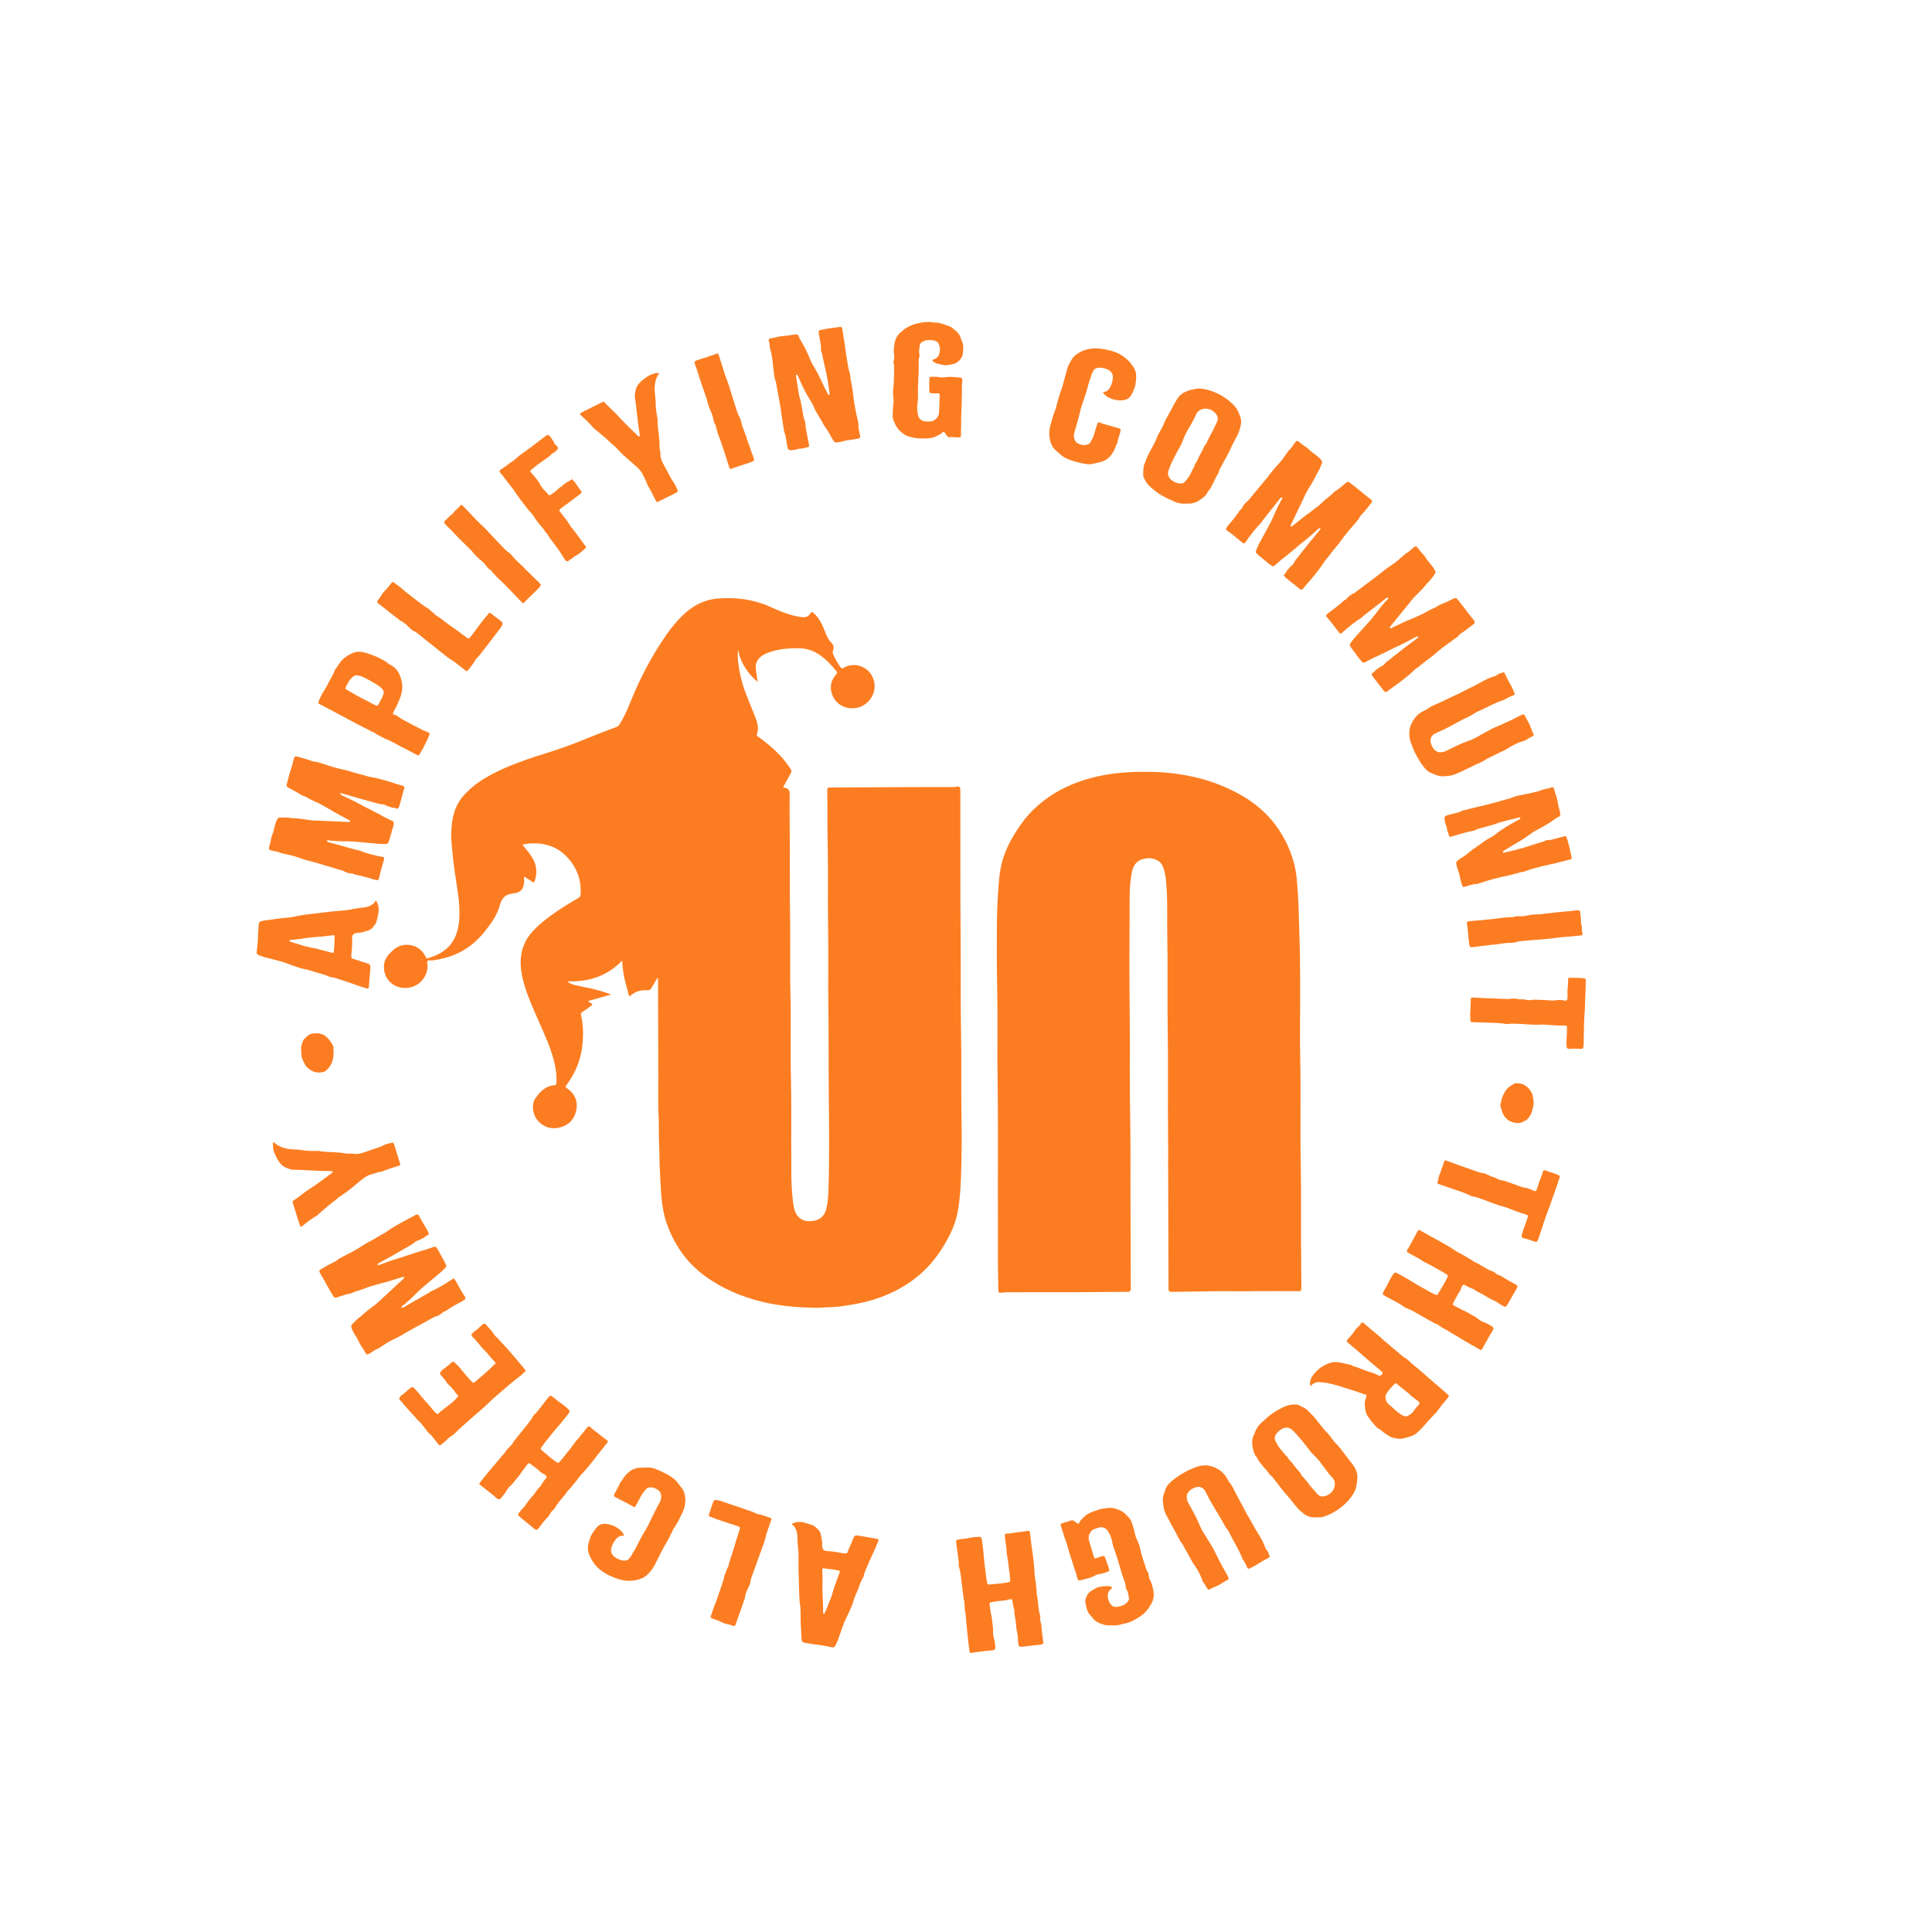 <?xml version="1.0" encoding="UTF-8"?><svg id="a" xmlns="http://www.w3.org/2000/svg" viewBox="0 0 2000 2000"><defs><style>.b{fill:#fc7d21;stroke-width:0px;}</style></defs><path class="b" d="m389.68,954.35c-.19.55-.21.92-.53,1.28-2.15,3.23-4.3,6.46-7.64,7.55-3.78,1.05-8.21,2.81-12.19,2.54-.15-.01-.16.18-.31.17-3.29.34-4.74,2.11-4.44,6.26.21,5.65-.48,11.23-.85,16.65-.05.75-.09,1.31.02,1.88.1.76.35,1.34.78,1.56l9,2.87c2.16.9,5.37,1.69,7.55,2.4l1.43.85c.56.41.97,1.01.9,1.94-.13,1.87-.12,3.93-.25,5.8-.48,4.85-.83,9.89-1.31,14.74l-.1,1.5c-.05.75-.68,1.27-1.41,1.03-2.32-.72-5.68-1.52-7.99-2.43-6.38-2.13-12.73-4.63-19.28-6.58-3.35-.98-6.5-2.51-10.05-2.76-1.48-.1-2.77-.75-4.06-1.41-3.32-1.36-6.68-2.15-10.17-3.14-1.89-.51-3.92-1.21-5.95-1.91-2.62-.74-5.24-1.49-7.87-2.04-2.79-.38-5.55-1.32-8.15-2.25-4.5-1.44-8.83-3.24-13.31-4.86-2.47-.73-5.1-1.29-7.57-2.02-4.07-1.22-8.31-2.07-12.4-3.11-2.18-.71-4.34-1.61-6.65-2.52-.71-.42-1.23-1.59-1.15-2.71.32-2.42.51-5.22.81-7.45.73-6.33.39-12.17,1.13-18.51l.23-3.36c.24-1.3.89-2.19,1.81-2.5,3.18-.91,6.32-1.25,9.6-1.59,3.9-.67,7.64-1.16,11.54-1.65,2.7-.38,5.37-.38,8.06-.76,2.7-.38,5.23-.58,7.81-1.34,5.73-1.29,11.55-1.83,17.24-2.57l20.94-2.5c4.47-.26,8.95-.7,13.43-1.14,5.23-.58,10.23-2.11,15.45-2.5,2.39-.21,4.94-.6,7.36-1.37,2.28-.78,5.35-2.26,7-4.77.66-.89.61-2.4,1.92.13,1.97,3.7,2.42,7.86,1.54,12.12-.5,2.97-1.28,5.73-1.92,8.5Zm-43.49,19.72c.09-1.31.02-2.44.26-3.74.26-1.67-.29-2.27-1.78-2.19-4.48.44-8.99,1.26-13.46,1.51-5.66.36-11.34.91-17.04,1.83-4.8.8-9.12,1.06-13.91,1.67-.15-.01-.63.52-.78.51-.19.55.25.77.53.97,1.32.28,2.18.71,3.48,1.18,2.18.71,4.51,1.25,6.69,1.96,2.04.52,4.06,1.41,5.95,1.91,4.53,1.06,9.21,1.95,13.75,2.83-.01.19.86.43.86.43,4.66,1.26,8.31,2.08,12.97,3.33,1.31.28,1.77.12,1.87-1.37.24-3.55.76-6.71.6-10.85Z"/><path class="b" d="m390.11,911.12c-1.05-.1-2.04-.39-3.75-.87-5.79-1.84-11.91-3.57-17.9-4.68-.48.06-1-.28-1.42-.4-.89-.64-1.89-.93-2.99-.85-2.86-.23-5.56-.99-8.07-2.48-.89-.64-1.94-.75-2.94-1.03-9.21-2.8-18.6-5.47-27.81-8.27-4.41-1.25-8.79-2.1-13.1-3.71-4.31-1.61-8.82-3.08-13.33-3.97-2.33-.47-4.8-.97-7.08-1.62-.14-.04-.34.1-.48.06-3.16-1.87-6.83-1.94-10.39-2.95l-.71-.2c-1.94-.75-2.31-1.63-1.26-4.25.46-1.62.92-3.24,1.29-5.09.38-2.42.9-4.81,1.85-7.07,1-2.44,1.43-5.05,2.14-7.57.77-2.7,1.3-5.67,2.92-8.13.64-1.18,1.22-1.6,2.32-1.68,4.01-.03,8.12-.42,12.02.49,1.19.14,2.29.06,3.48.21,4.86.21,9.57.96,14.28,1.71,5.42.95,11.2.64,16.78,1.06l25.22,1.11c.34-.1.67-.2.86-.34.14.04.19-.14.39-.28.24-.32.15-.54-.08-.8l-16.68-9.01c-1.46-.81-2.73-1.75-4.06-2.51l-11.29-6.31c-4.07-1.93-8.38-3.54-12.29-6.02-2.22-1.41-5.02-1.81-7.33-3.44-3.58-2.57-7.55-4.28-11.29-6.31-.57-.16-.95-.46-1.32-.76-1.41-.98-1.69-1.65-1.18-3.45,1.17-4.14,2.06-8.37,3.33-12.29,1.27-3.92,2.39-7.89,3.37-11.89l.77-2.7c.6-1.58,1.38-2.14,2.66-1.78l11.11,3.15c2.85.81,5.49,2.34,8.54,2.42,1.24-.04,2.33.47,3.47.79,6.84,1.94,13.47,4.6,20.4,6.17,4.18.99,8.55,1.84,12.78,3.23,5.74,2.02,11.78,2.95,17.51,4.96l.71.2c10.32,1.56,20.33,4.79,30.34,8.02,1.23.54,2.71.77,3.99,1.13.71.2,1.28.36,1.8.71.66.38.88,1.22.82,1.98.04.4-.06.76-.11.94-1.2,3.16-1.89,6.67-2.81,9.91l-2.09,7.39c-.25.9-.6,1.58-.95,2.26-.3.5-1.07,1.06-1.36.98-2.07-1.37-4.71-.75-6.74-1.72-1.51-.62-3.27-.93-4.74-1.73-1.04-.68-2.46-1.09-3.65-1.23-2.01.02-3.86-.51-5.71-1.03-6.98-1.98-14.01-3.78-20.98-5.75l-14.19-4.22c-.85-.24-1.76-.3-2.61-.55,0,0-.34.1-.39.28s.04.4.04.4c.51.92,1.26,1.53,2.12,1.77,4.5,2.05,10.45,4.91,14.75,7.1,4.25,2.37,8.5,4.75,12.85,6.76,3.5,1.77,7.09,3.76,10.73,5.57,1.37.58,2.64,1.53,4.11,2.33,3.12,1.47,6.19,3.12,9.31,4.59,1.75.89,1.88,1.51,1.46,3.53-.11.94-.37,1.84-.67,2.92-1.07,3.78-2.34,7.71-3.46,11.67-.31,1.08-.61,2.16-1.06,3.2-.56,1.98-1.19,2.58-3,2.46-1.58.14-3.1.09-4.77,0-1.38,0-2.77,0-4.24-.23-2.04-.38-4.05-.37-6.14-.57-5.58-.41-11.05-1.18-16.62-1.6-4.1-.19-8.06-.34-12.21-.35-2.57-.15-5.25.07-7.77-.26-1.14-.32-2.29-.06-3.48-.21-1.58.14-4.51-1.47-6.01.05,1.07,1.67,4.21,1.97,5.63,2.38,8.26,2.34,16.57,4.5,25.25,6.96,2.29.06,4.7,1.33,7.21,2.24,6.21,1.96,13.33,3.97,19.8,5.03l.43.12c1.05.1,1.41.98,1.2,2.29l-.66,2.34c-1.69,5.95-3.46,11.67-4.67,17.56-.41,1.44-1.18,2-2.18,1.72Z"/><path class="b" d="m434.28,781c-.65.93-1.44,1.15-2.23.73l-11.26-5.93c-1.66-.66-3.14-1.65-4.71-2.48l-.09.17c-4.24-2.44-8.69-4.78-13.01-7.06l-.26-.14c-4.5-1.31-8.16-3.87-12.31-5.84-1.57-.83-2.79-2.32-4.54-2.81-1.75-.5-3.23-1.49-4.8-2.32-3.93-2.07-7.95-3.97-11.75-5.97-7.86-4.14-15.76-8.5-23.62-12.64l-15.46-8.13c-.92-.48-1-.95-.52-2.18.87-2.29,1.87-4.52,3.01-6.67,2.22-3.91,4.62-7.51,6.5-11.4,2.49-5.04,5.67-9.5,7.5-14.89,1.61-2.11,3.18-4.46,4.75-6.81,3.71-5.46,8.68-8.55,14.05-10.81,2.75-1.09,5.76-1.41,8.55-1,3.62.42,7.07,1.82,10.48,2.97,1.79.73,3.67,1.29,5.37,2.19,3.67,1.93,7.73,3.43,11.09,6.26,1.4,1.16,2.97,1.98,4.54,2.81,5.59,3.36,8.78,9.06,10.22,16.17,1.53,6.31.36,12.67-2.43,19.25-1.35,3.52-2.83,6.97-4.84,10.15-.61,1.16-1.09,2.39-1.57,3.62-.35.66-.13,1.2.48,1.31,2.84.65,5.06,2.45,7.38,4.09,1.62,1.06,3.32,1.96,5.15,2.92,3.67,1.93,7.38,4.09,11.26,5.93,2.71,1.21,6.72,3.75,9.61,4.63,1.09.15,2.05.87,3.1,1.42.79.41,1.05,1.19.44,2.35-.96,2.46-1.83,4.75-3.05,7.07-1.7,3.55-3.66,6.96-5.49,10.44-.44.83-1.09,1.75-1.53,2.58Zm-39.27-57.91c.52-.99,1.05-1.99,1.44-3.05,1.13-2.79,1.04-5.16-.83-7-1.44-1.39-3.14-2.92-4.85-3.82-5.11-3.32-10-6.11-15.81-8.74-1.05-.55-2.49-.67-3.62-1.06-2.27-.77-4.32-.37-6.55,1.63-1.83,1.58-3.36,3.52-4.49,5.68-.61,1.16-1.09,2.39-1.83,3.48-1.22,2.32-1.22,2.95.61,3.92l14.8,8.42c3.84,1.6,7.99,4.2,12.4,6.31,1.05.55,2.01,1.27,3.01,1.59.79.41,1.66.03,2.31-.9l3.4-6.46Z"/><path class="b" d="m482.28,694.35l-3.05-2.34c-4.34-3.34-8.58-7.06-13.37-9.8-3.4-2.14-6.34-4.87-9.51-7.3l-24.54-19.56c-.71-.54-1.53-1.17-2.34-1.56-2.33-.85-4.22-2.53-5.87-4.27-2.71-2.79-5.53-5.43-9.16-7.03-.7-.3-1.41-.84-1.88-1.44l-8.69-6.67c-3.76-3.12-7.52-6.01-11.27-8.89-2.93-2.25-2.82-2.4-.2-5.82.46-.59,1.03-1.1,1.25-1.63,1.81-3.57,4.44-6.27,7.19-9.12,1.49-1.69,2.86-3.47,4.34-5.41.91-1.19,1.49-1.22,2.66-.55l7.28,5.59c1.64,1.26,3.05,2.58,4.47,3.9l4.11,3.15c5.17,3.97,9.63,7.63,14.67,11.27.94.72,1.99,1.29,2.93,2.01.94.48,1.87.97,2.69,1.6,1.77,2.07,4.22,3.25,6,5.31.24.42.47.6.82.87,4.92,2.83,9.15,6.79,13.84,9.92,2.35,1.8,4.81,3.46,7.27,5.11,3.64,2.79,6.8,4.99,10.44,7.78,2.58,1.98,2.82,2.4,5.67-1.31,5.25-6.83,10.37-14.47,15.86-20.65.8-.8,1.37-1.78,2.05-2.67.57-.5,1.15-.53,1.97.1.35.03.58.21.82.39,3.29,3,7.62,5.38,10.8,8.53q1.41,1.32.05,3.82c-1.25,2.11-2.61,4.13-4.1,5.82-6.27,8.17-12.43,16.43-18.82,24.51-.68.89-1.49,1.69-2.29,2.49s-1.6,1.6-2.17,2.58c-2.15,4.02-5.01,7.25-7.75,10.82-.8,1.04-1.38,1.07-2.2.44Z"/><path class="b" d="m540.5,623.75c-3.53-3.58-7.07-7.16-10.47-10.88-4.26-4.32-8.49-8.87-13.13-13.04-2.42-2.19-4.58-4.63-6.62-6.98-1.01-1.29-2.12-2.69-3.54-3.58-1.1-.58-1.93-1.42-2.52-2.29-2.17-3.27-4.9-5.77-7.77-8.14-2.66-2.16-5.02-4.82-7.28-7.37-.46-1-1.19-1.74-2.05-2.34-3.53-3.58-7.2-7.03-10.74-10.61-3.12-3.16-6.13-6.21-9.12-9.51-2.15-2.45-4.94-4.48-6.96-7.06-.8-1.08-.58-1.92.62-3.11l4.67-4.6c1.73-1.71,3.99-2.89,5.1-5.24,1.91-1.26,4.47-4,5.97-5.68,1.1-1.29,1.25-.6,2.63.53.55.29.83.84,1.35,1.37,3.12,3.16,6.42,6.77,9.54,9.93,3.79,4.37,8.14,7.98,12.19,12.09,5.9,6.24,14.36,15.35,17.27,18.3,2.29,2.32,4.54,4.87,7.37,6.66,1.31.79,3.25,3.03,4.05,4.11,3.13,3.98,4.99,5.06,8.53,8.64.73.74,2.11,1.87,2.52,2.29.7.97,1.53,1.82,2.26,2.55,2.21,1.98,4.29,4.08,6.37,6.19,2.36,2.66,5.15,4.69,7.52,7.35.52.53,1.35,1.37,1.6,2.16.08.34-.35.97-.65,1.47-.83,1.03-1.79,2.18-2.86,3.24-4.53,4.47-9.27,8.73-13.6,13.42-.93.92-1.41.97-2.24.13Z"/><path class="b" d="m593.37,577.14c-1.74,1.12-3.15,2.36-4.89,3.47-1.05.79-1.86.65-2.71-.19-1.15-1.54-2.54-3.09-3.31-4.74-1.68-3.18-3.95-5.91-5.84-8.75-3.4-4.85-7.39-9.26-10.34-14.45-.44-.59-.95-.96-1.3-1.43-1.66-1.9-2.62-4.14-4.43-5.93-3.2-3.34-5.79-7.12-8.33-11.14-1.8-2.72-4.44-5-6.48-7.72-4.67-5.93-9.28-12.1-13.5-18.37-2.69-3.9-5.73-7.35-8.48-11.03-1.92-2.26-3.16-4.85-5.44-6.65-.2-.59-.65-1.18-1-1.65-.2-.59.04-1.51.55-2.08l1.2-.9c2.04-1.34,3.87-2.34,5.73-3.91,1.86-1.58,3.81-3.03,5.94-4.26,1.14-.67,2.16-1.8,3.36-2.7,1.71-1.46,3.48-3.16,5.37-4.39,8.52-5.81,16.5-12.34,24.75-18.5.45-.34,1.05-.79,1.59-1,.9-.67,1.77-.77,2.45-.17s1.12,1.19,1.57,1.78c1.51,2.02,3.1,4.15,4.16,6.5.41,1.17,1.51,2.01,2.61,2.86.59.48.89,1.18,1.03,2,.03.35,0,.93-.31,1.15-1.26,1.13-2.02,2.62-3.54,3.39-1.77.77-3.12,1.77-4.2,3.14-.96.9-2.01,1.69-3.06,2.47-3.69,2.57-7.23,5.03-10.68,7.61-.9.67-1.71,1.46-2.76,2.25-5.85,4.37-4.62,3.83-1.31,7.63,2.87,3.21,5.59,6.54,7.47,10.31,1.29,2.36,2.83,4.72,5.03,6.41,1.36,1.2,2.28,2.73,3.49,4.04.44.59,1.16.61,2,.17,2.96-1.66,5.73-3.91,8.16-6.29.81-.79,1.62-1.58,2.61-2.14.54-.22,1.23-.55,1.59-1,2.56-2.84,6.18-4.25,9.26-6.37.6-.45,1.17-.32,1.52.16l.18.24c2.4,2.27,5.43,7.58,8.42,11.26.98,1.3.85,1.77-.86,3.23-2.85,2.13-5.94,4.25-8.7,6.5-3.36,2.7-7.14,5.15-10.59,7.73-.3.22-.51.57-.66.68-1.56,1.35-2.25,1.68-1.36,2.87,3.46,4.62,7.63,9.26,10.49,14.34.82,1.42,2.04,2.73,3.01,4.03l1.12,1.19c4.34,5.81,7.65,10.54,12.08,16.47.8,1.07.7,1.88-.65,2.89-2.91,2.36-5.47,5.2-8.76,6.74-1.23.55-2.19,1.45-3.24,2.24Z"/><path class="b" d="m682.2,518.91l-.5.25c-1.34.68-1.97.67-2.51-.39l-4.5-8.84c-.87-1.71-2.18-3.87-3.25-5.98-.43-.44-.64-.84-.9-1.37-1.28-4.16-3.62-7.95-5.47-12-1.07-2.11-2.71-4.1-4.46-5.87-2.04-1.95-4.32-3.95-6.53-5.81-5.36-4.75-10.81-9.28-15.4-14.58-1.51-1.72-3.28-3.15-5.05-4.57-2.54-2.52-5.19-4.83-7.9-7.27-3.68-3.11-7.43-6.35-11.28-9.37-.13-.26-.44-.44-.5-.58-3.72-4.42-7.87-8.45-12.36-12.31-.87-.88-1.74-1.77-.64-2.5,1.34-.68,3.27-1.83,4.77-2.59,5.67-2.89,11.42-5.64,17.09-8.53,1.67-.85,2.3-.84,3.24.18,4.02,4.6,8.97,8.55,13.16,13.07,4.15,4.86,8.91,9.25,13.33,13.81l8.6,8.24c.07.13.47.09.63,0,.17-.09.27-.3.27-.3.2-.43.33-1,.2-1.26-.24-2.53-.64-4.99-1.05-7.43-1.49-9.54-2.35-21.55-3.84-31.09-.57-3.2.29-6.46,1.15-9.72.56-1.78,1.7-3.69,3.2-5.28,2.5-2.93,5.3-4.86,8.27-6.86,2.47-1.75,5.27-2.85,8.11-3.46,3.17-.78,4.88-.32,3.84.54-5.36,8.04-4.48,17.22-3.43,24.66.34,3.15.12,8.91.62,11.97.37,2.8.75,5.6,1.29,8.31.17.74.34,1.49.34,2.32-.36,6.32,1.09,12.06,1.47,18.18.1,2.27.61,4.5.48,6.73-.16,2.57.18,4.89.51,7.21.2,1.23.64,2.5.51,3.89-.09,3.53,1.15,6.39,2.62,9.29,2.85,5.19,5.53,10.47,8.45,15.79.47.92,1.01,1.98,1.88,2.86,2.04,2.78,3.69,6.43,4.9,9.63.27.53-.1,1.05-.7,1.52-.27.3-.77.56-1.1.73-5.84,2.97-11.69,5.94-17.59,8.78Z"/><path class="b" d="m755.17,484.37c-1.6-4.77-3.2-9.54-4.63-14.37-1.93-5.75-3.73-11.71-6.06-17.48-1.21-3.03-2.07-6.17-2.88-9.18-.34-1.6-.73-3.35-1.6-4.77-.73-1-1.11-2.13-1.26-3.17-.51-3.89-1.87-7.33-3.4-10.72-1.44-3.11-2.39-6.54-3.3-9.82.03-1.1-.3-2.08-.81-3.01-1.6-4.77-3.38-9.48-4.98-14.25-1.41-4.21-2.78-8.28-4.01-12.55-.86-3.15-2.47-6.19-3.16-9.4-.25-1.32.32-1.98,1.92-2.52l6.21-2.09c2.31-.77,4.85-.85,6.88-2.46,2.27-.29,5.78-1.63,7.86-2.48,1.55-.68,1.38,0,2.13,1.63.37.5.38,1.12.61,1.82,1.41,4.21,2.79,8.9,4.2,13.11,1.48,5.59,3.8,10.74,5.64,16.22,2.55,8.2,6.15,20.1,7.47,24.03,1.04,3.09,1.94,6.37,3.69,9.22.83,1.28,1.59,4.15,1.84,5.47,1.07,4.95,2.26,6.74,3.86,11.51.33.98,1.07,2.61,1.26,3.17.2,1.18.58,2.31.91,3.29,1.12,2.75,2.06,5.55,3,8.36.95,3.43,2.57,6.48,3.52,9.9.24.7.61,1.82.49,2.64-.08.34-.75.72-1.23,1.04-1.2.56-2.57,1.17-3.99,1.65-6.04,2.03-12.17,3.77-18.11,6.08-1.24.42-1.69.26-2.07-.87Z"/><path class="b" d="m819.07,466.02q-3.21.1-3.61-2.24c-.51-1.87-.83-3.76-1.23-6.1-.57-3.35-.75-6.63-2.06-9.86-.52-.81-.67-1.69-.63-2.59-.89-5.25-1.79-10.5-2.47-15.64-1.21-10.45-3.5-20.57-5.27-30.93-.3-1.75-.62-3.65-1.29-5.34-1.08-2.97-1.23-6.1-1.54-9.04-.62-3.65-.67-7.24-1.26-10.75-.62-3.65-.85-7.21-2-10.62-1.15-3.41-.61-6.95-1.95-10.33-.05-.29.06-.76.2-1.08.11-.47.4-.97,1.14-1.1,2.03-.35,4.06-.69,5.88-1.15,4.33-1.34,8.89-1.36,13.34-1.97l4.98-.85c.95-.01,1.87-.17,2.82-.18,1.32-.07,2.36.5,2.51,1.37,1.2,3.7,3.62,6.74,5.32,10.05l4.05,8.17c1.75,3.6,2.79,7.48,4.92,11.02,2.2,3.98,4.79,8.04,6.8,12.05,2.96,6.25,5.93,12.5,9.08,18.72.28.55.36.99,1.15,1.16.03.15.21.12.39.08.19-.03.34-.21.34-.21.08-.61.2-1.08.12-1.52-.93-6.6-1.84-13.05-3.15-19.58-1.61-7.23-3.43-14.58-4.68-21.87-1.74-2.41-.87-5.11-1.11-7.62l-1.69-9.92c-1.22-7.15-1.94-5.83,6.32-7.53,3.85-.81,7.8-1.03,11.68-1.69,1.11-.19,2.59-.44,3.72-.48.95-.01,1.58.33,1.89,1.03,1.11,7.62,2.56,15.03,3.48,22.68.7,6.34,1.98,12.72,3.04,19,.4,2.33,1.35,4.57,1.72,6.76.46,6.08,2.2,11.79,2.82,17.69,1.03,10.48,3,20.96,5.53,31.34.46,1.57.36,3.24.27,4.91.14,1.93.65,3.79.97,5.69.41,1.28.68,2.89.88,4.05.22,1.31-.42,2.02-1.87,2.42l-4.43.76c-4.04.84-8.41.83-12.53,2.29-1.61.57-3.51.6-5.17.88-1.48.25-2.68-.14-3.23-1.1-.99-1.33-1.79-2.7-2.59-4.06-2.09-4.45-4.86-8.48-7.64-12.51l-.49-.67c-2.99-6.4-7.8-12.33-10.21-18.68-1.69-4.37-4.81-8.19-7.06-12.46-3.52-6.16-6.32-12.58-9.13-19.01-.31-.7-.59-1.25-1.22-1.59-.21-.11-.39-.08-.58-.05,0,0-.16.18-.34.21v1.05c1,7.03,2.17,13.89,3.33,20.75.25,1.46.89,3,1.32,4.43.5,2.92,1.18,5.8,1.68,8.72l1.37,8.02c.2,1.17.58,2.3.97,3.44.17,1.02.93,2.09.94,3.29.55,7.71,2.61,15.32,3.9,22.91.27,1.6-.05,1.96-1.68,2.39l-1.48.25c-1.98.64-3.78,1.24-5.7,1.12-1.34-.07-2.59.44-3.85.81-1.82.46-3.85.81-5.75.83Z"/><path class="b" d="m947.68,453.4c-4.67-.83-9.71-1.66-13.02-4.83-5.37-3.5-7.53-8.28-9.5-13.05-.9-2.09-1.23-4.32-1-6.53.08-4,.15-7.99.78-11.98.22-1.62.06-3.11-.1-4.74-.49-3.86-.6-8.15.04-11.99.87-6.35.42-12.57.72-18.64.03-1.78.07-3.7-.46-5.49-.36-.89-.34-1.63.05-2.52.41-2.06.83-4.43.31-6.51-.68-3.57-.05-7.4.39-10.95.84-5.17,2.99-9.86,8.12-13.47.38-.29.76-.58.95-.87,5.52-4.64,12.49-7.02,20.38-8.06,3.76-.52,7.51-.75,11.24.06.18.15.56.16.93.17,5.81-.34,10.63,2.27,15.66,3.99.75.16,1.49.62,2.04,1.07,4.07,3.04,8.13,6.22,9.35,10.98.34,1.64,1.44,3.28,1.97,5.07.35,1.19.7,2.53.68,3.86-.04,2.22-.27,4.73-.51,7.1-.44,3.69-2.75,6.76-6.16,9.21-1.14.72-2.27,1.29-3.78,1.56-2.07.41-4.14.96-6.2,1.22-1.13.13-2.25.11-3.37-.06-2.8-.5-5.41-1.14-8.02-1.92-1.68-.62-2.97-1.54-3.88-2.74-.18-.15-.18-.6.01-.74.57-.29,1.13-.57,1.7-.71,2.64-.99,4.17-2.59,4.95-4.5,1.38-3.82,1.45-7.67-.17-11.25-.71-1.94-2.56-3.16-4.8-3.64-3.36-.65-6.73-.86-10.12.4-2.83.98-4.73,2.73-4.78,5.24-.23,2.51-1.03,5.01-.52,7.54.53,1.64.31,3.41-.29,5.32-.4,1.32-.24,2.81-.26,4.14.33,12.44-1.13,20.41-.69,37.29-.03,1.48-.24,3.1-.46,4.58-.64,4.28-.54,8.72.51,12.89.52,2.08,1.61,3.88,3.84,5.25,1.48.77,2.98,1.09,4.66,1.12l3.93.07c1.31-.12,2.44-.25,3.58-.82,3.22-2.01,5.14-4.35,5.58-7.74.02-1.04.23-2.07.25-3.25.07-4,.33-7.84.41-11.83.03-1.33.23-2.51.07-3.85.01-.74.03-1.63-.91-1.65-1.87-.03-4.68.06-7.12.02-1.68-.18-2.42-.64-2.59-1.97-.16-1.63-.13-3.11-.1-4.44-.13-3.11-.08-6.07.16-8.88v-.74c.03-.59.97-1.17,1.72-1.15,2.62.05,5.25-.2,7.67.29,2.61.49,5.05.54,7.3.14,5.26-.79,10.49.05,15.54.43.93.17,1.49.77,1.66,1.36.17.74.16,1.48.15,2.22-.64,4.13-.34,7.99-.41,12.13-.25,3.55-.13,6.81-.19,10.36l-.04,2.07c-.1,5.33-.53,8.58-.63,13.9-.06,3.4.44,6.52-.18,9.91.53,1.64-.24,3.1.1,4.89l-.05,2.52c-.04,2.37-.24,2.66-3.23,2.46l-1.87.11c-1.87-.48-4.12-.37-5.99-.26-1.5.12-2.8-.35-3.53-1.54-.55-.75-.91-1.5-1.46-2.1-1.64-2.55-1.83-2.55-4.11-.37-1.34,1.31-3.22,1.87-4.73,2.73-2.27,1.14-3.59,1.71-6.22,2.11-1.88.26-3.95.67-5.82.48-1.87-.18-3.56-.07-5.25.05-1.69-.03-3.37-.21-4.86-.53Z"/><path class="b" d="m1097.1,469.84l-3.26-2.83c-3.66-2.8-5.5-6.44-6.54-10.15-1.56-5.88-1.43-11.55.18-16.94,1.66-5.53,2.77-11.22,5.33-16.48.56-1.22.54-2.46.92-3.74,1.02-3.4,1.82-6.72,2.83-10.12,3.73-9.85,5.14-17.16,7.64-25.52.59-1.99,1.01-4.02,1.96-5.9,2.03-4.18,4.07-8.36,8.3-11.42,7.91-5.51,17.07-7.4,28.36-5.26,2.19.5,4.43.86,6.63,1.37,8.7,2.29,15.59,6.68,20.78,12.87,3.14,3.88,5.7,7.73,5.86,12.42l.08,2.34c-.01,2-.26,3.48-.45,5.43-.06,2.15-.99,5.26-1.94,7.14-.21.71-.56,1.22-.69,1.65-.59,1.98-1.56,3.24-2.47,4.98-1.48,2.34-3.96,4.07-7.43,4.57-6.06.66-11.43-.33-16.93-3.52-1.67-.96-3.3-2.69-4.12-3.86-.55-.78-.1-.96.52-1.08,4.28-.57,5.71-3.39,7.01-5.78,1.29-3.01,2.49-6.36,2.35-9.8.03-4.01-2.61-6.96-7.23-8.5-2.69-.81-5.25-1.42-7.92-.98-2.45.35-4.31,1.34-5.08,3.27-.65,1.51-1.87,2.99-2.03,4.8l-2.4,6.7c-1.27,4.25-2.19,8.61-3.64,12.81-2.09,6.33-4.54,12.54-5.95,19.23-1.47,6.2-3.33,12.44-5.16,18.54-.64,2.13-1.27,4.25-.75,6.42.02,1.24.44,2.45,1.08,3.57,1.34,2.72,4.12,3.86,7.26,4.49,1.3.23,2.46.27,3.88.08,2.23-.26,3.91-1.3,4.78-2.9,1.87-2.99,3.21-6.15,4.18-9.41.71-3.03,1.78-5.95,2.72-9.07l.34-1.13c.35-.51.7-1.03,1.46-.95l3.72,1.27c5.52,1.81,9.73,2.76,14.57,4.21l3.23.97c1.53.77.96,1.37.8,2.56,0,.62-.12,1.05-.29,1.61-.89,2.98-1.96,5.9-2.72,9.07-.02,1.38-.67,2.89-1.45,4.2-1.17,2.59-1.89,5-3.37,7.33-1.92,3.13-4.41,6.25-8.31,8.17-1.19.72-2.35,1.31-3.59,1.55l-8.81,2c-2.54.63-5.26.59-8.04.06-4.65-.78-9.18-1.98-13.85-3.37-4.62-1.54-9.07-3.64-12.38-6.95Z"/><path class="b" d="m1194.26,506.98c-4.98-3.85-8.82-8.29-10.62-13.84l-.27-1.13c.3-4.33-.2-8.73,1.74-12.56,1.3-2.99,2.21-6.02,3.68-8.92,3.15-6.2,7.39-13.34,9.33-18.83,2.11-4.57,5.22-8.64,6.82-13.47,1.17-2.73,2.64-5.63,4.15-8.19,2.81-4.71,5.12-9.68,7.86-14.27,1.74-3.43,4.08-6.39,7.29-8.58,2.91-2.01,6.55-2.98,10.2-3.96,1.17-.24,2.27-.34,3.51-.71,2.17-.56,4.34-.29,6.75-.06,7.82,1.14,14.94,4.08,21.35,8,5.25,3.32,9.99,7.22,13.7,11.92.1.22.43.39.47.73,1.97,3.98,4.17,7.92,4.51,12.24.3,3.14-.47,5.9-1.31,8.79-1.64,6.14-5.29,11.26-7.86,16.76l-3.18,6.69c-2.51,5.37-5.62,10.26-8.23,15.41-.87,1.72-1.91,3.35-2.44,5.23-.2,1.23-.74,2.28-1.44,3.25-1.54,2.21-2.41,4.75-3.61,7.13-1.84,3.21-3.08,6.9-5.75,9.69-.3.18-.5.58-.63.84-1.47,3.73-4.68,5.92-7.96,8.25-2.21,1.87-5.45,2.88-8.62,3.76-.94.19-1.91.03-2.77.09l-2.77.09c-5.05.43-10.16-.67-14.77-3.17-2.84-1.44-5.71-2.4-8.49-3.97-3.78-2.08-7.52-4.64-10.62-7.21Zm26-6.57c2.27.49,4.31.19,5.85-1.18.57-.71,1.3-1.33,1.87-2.04,1.77-2.25,3.61-4.64,4.78-7.37,1.14-2.24,2.18-4.71,3.48-6.87.13-.26.33-.66.37-1.14.3-1.01.7-1.8,1.34-2.64.5-.58.9-1.37,1.24-2.03,2.24-5.67,5.15-9.33,7.39-15,.64-.84,1.94-3,2.68-3.62.47-2.58,2.21-4.36,3.01-6.77.9-2.2,2.71-4.1,3.44-6.38,1.2-2.38,2.17-4.7,3.38-7.08.4-.79.94-1.85,1.17-2.73.67-2.15.54-4.37-1.1-6.53-4.41-6.22-11.99-7.41-16.81-4.54-1.97.99-3.41,2.58-4.31,4.78-2.84,6.85-6.96,12.9-10.47,19.42-1.47,2.9-2.68,6.11-3.88,9.31-1.47,3.73-3.65,6.78-5.38,10.21l-1.61,3.17c-1,1.98-2.24,4.01-3.14,6.2-1.47,2.9-2.74,6.24-3.95,9.45-.54,1.06-.47,2.58-.44,3.76.13,2.22,1.37,4.34,3.27,5.97,2.24,1.8,4.91,3.15,7.82,3.63Z"/><path class="b" d="m1269.52,546.58c.5-.92,1.16-1.73,2.27-3.11,3.96-4.6,7.95-9.56,11.32-14.63.13-.46.65-.81.93-1.15.94-.57,1.59-1.38,1.95-2.42,1.33-2.54,3.09-4.73,5.44-6.45.94-.57,1.45-1.5,2.1-2.3,6.19-7.37,12.32-14.97,18.5-22.34,2.88-3.57,5.38-7.26,8.55-10.6s6.29-6.9,8.88-10.71c1.34-1.96,2.77-4.04,4.26-5.88.09-.12.04-.35.13-.46,2.96-2.18,4.46-5.53,6.78-8.41l.46-.58c1.45-1.5,2.4-1.49,4.4.51,1.31,1.06,2.62,2.12,4.17,3.18,2.08,1.3,4.07,2.71,5.78,4.47,1.86,1.88,4.08,3.29,6.12,4.94,2.19,1.76,4.71,3.41,6.33,5.87.83,1.05.99,1.75.63,2.79-1.54,3.7-2.79,7.64-5.15,10.86-.6,1.04-.96,2.08-1.55,3.12-2.1,4.39-4.64,8.43-7.17,12.47-3,4.61-4.98,10.05-7.54,15.02l-10.9,22.77c-.04.35-.08.7-.03.93-.09.12.05.23.11.47.2.35.44.35.77.24l14.82-11.81c1.31-1.03,2.68-1.83,3.9-2.75l10.23-7.91c3.37-2.98,6.54-6.32,10.35-8.95,2.16-1.49,3.64-3.91,6.04-5.4,3.77-2.29,6.9-5.27,10.23-7.91.37-.46.8-.69,1.22-.92,1.46-.91,2.17-.91,3.63.27,3.35,2.7,6.89,5.18,10,7.88,3.12,2.7,6.32,5.29,9.62,7.76l2.19,1.76c1.22,1.17,1.43,2.1.6,3.14l-7.25,8.98c-1.86,2.3-4.3,4.14-5.58,6.91-.45,1.16-1.34,1.96-2.08,2.88-4.46,5.53-9.5,10.59-13.67,16.35-2.55,3.46-5.04,7.15-7.98,10.49-4.1,4.49-7.33,9.68-11.43,14.17l-.46.58c-5.48,8.89-12.37,16.83-19.26,24.77-.98.92-1.77,2.19-2.6,3.23-.46.58-.84,1.04-1.35,1.38-.61.46-1.47.33-2.15-.02-.38-.12-.68-.35-.82-.47-2.44-2.35-5.39-4.35-8.02-6.47l-5.98-4.82c-.73-.59-1.22-1.17-1.71-1.76-.34-.47-.56-1.4-.37-1.63,2.07-1.37,2.54-4.04,4.22-5.53,1.17-1.15,2.14-2.65,3.45-3.68,1.04-.69,1.96-1.84,2.56-2.88.77-1.85,1.98-3.35,3.19-4.85,4.55-5.64,8.96-11.41,13.51-17.05l9.44-11.4c.56-.69.97-1.5,1.53-2.19,0,0,.04-.35-.11-.47-.14-.12-.38-.12-.38-.12-1.05.11-1.9.56-2.45,1.25-3.65,3.33-8.61,7.69-12.31,10.79-3.85,2.98-7.7,5.96-11.25,9.18-3,2.52-6.24,5.05-9.33,7.69-1.08,1.03-2.44,1.83-3.75,2.87-2.57,2.3-5.29,4.48-7.87,6.77-1.5,1.26-2.12,1.14-3.82-.04-.82-.47-1.55-1.06-2.43-1.77-3.06-2.47-6.18-5.17-9.38-7.76-.88-.71-1.75-1.41-2.53-2.23-1.6-1.29-1.91-2.11-1.08-3.73.49-1.5,1.13-2.89,1.86-4.39.54-1.27,1.09-2.54,1.87-3.81,1.16-1.73,1.93-3.58,2.94-5.43,2.56-4.97,5.42-9.7,7.98-14.67,1.78-3.7,3.47-7.28,5.1-11.1,1.14-2.31,1.99-4.86,3.28-7.05.74-.92.96-2.08,1.55-3.12.49-1.51,3.12-3.57,2.31-5.55-1.95.33-3.46,3.1-4.39,4.25-5.39,6.68-10.63,13.48-16.3,20.51-.96,2.08-3.07,3.8-4.88,5.76-4.23,4.95-8.88,10.71-12.38,16.25l-.28.35c-.5.92-1.46.92-2.57.21l-1.89-1.53c-4.81-3.88-9.38-7.76-14.33-11.17-1.17-.94-1.38-1.87-.73-2.68Z"/><path class="b" d="m1373.52,636.1c.71-.78,1.53-1.41,2.93-2.5,4.92-3.55,9.97-7.43,14.43-11.58.24-.42.82-.63,1.17-.9,1.05-.34,1.87-.97,2.46-1.9,1.89-2.16,4.12-3.88,6.8-5,1.05-.34,1.76-1.12,2.58-1.75,7.74-5.72,15.48-11.67,23.22-17.39,3.64-2.8,6.93-5.8,10.79-8.3,3.86-2.5,7.73-5.24,11.14-8.34,1.76-1.59,3.64-3.27,5.52-4.72.12-.09.12-.33.24-.42,3.39-1.42,5.63-4.33,8.56-6.59l.59-.45c1.76-1.12,2.68-.88,4.16,1.52,1.03,1.34,2.05,2.67,3.31,4.07,1.72,1.75,3.32,3.59,4.57,5.7,1.36,2.26,3.2,4.16,4.8,6.23,1.71,2.23,3.77,4.42,4.78,7.19.56,1.22.55,1.94-.04,2.86-2.36,3.24-4.5,6.77-7.55,9.36-.82.87-1.42,1.8-2.24,2.67-3.07,3.78-6.48,7.11-9.89,10.45-4,3.78-7.2,8.61-10.85,12.84l-15.93,19.58c-.12.33-.24.66-.24.9-.12.09,0,.24,0,.48.11.39.34.45.69.41l17.17-8.02c1.52-.7,3.04-1.15,4.44-1.76l11.8-5.3c3.98-2.11,7.84-4.61,12.16-6.28,2.45-.94,4.45-2.95,7.13-3.83,4.2-1.34,7.94-3.51,11.8-5.3.47-.36.93-.48,1.4-.6,1.63-.55,2.33-.37,3.47,1.11,2.63,3.41,5.49,6.65,7.88,10,2.4,3.36,4.91,6.62,7.54,9.8l1.71,2.23c.91,1.43.9,2.38-.16,3.19l-9.15,7.04c-2.35,1.81-5.15,3.02-7.04,5.42-.71,1.02-1.76,1.59-2.7,2.31-5.63,4.33-11.72,8.07-17.12,12.7-3.29,2.77-6.58,5.77-10.21,8.33-5.04,3.4-9.39,7.7-14.43,11.1l-.59.45c-7.41,7.36-15.97,13.47-24.53,19.58-1.17.66-2.23,1.71-3.28,2.53-.59.45-1.06.81-1.64,1.02-.7.3-1.51-.02-2.08-.52-.35-.21-.57-.5-.69-.65-1.82-2.85-4.23-5.49-6.28-8.16l-4.68-6.08c-.57-.74-.91-1.43-1.25-2.11-.23-.54-.21-1.49.02-1.67,2.33-.85,3.41-3.33,5.4-4.39,1.4-.84,2.7-2.07,4.22-2.77,1.17-.42,2.34-1.33,3.16-2.2,1.18-1.62,2.71-2.79,4.23-3.96,5.75-4.42,11.38-8.99,17.13-13.42l11.85-8.88c.7-.54,1.29-1.23,2-1.77,0,0,.12-.33,0-.48-.11-.15-.35-.21-.35-.21-1.04-.14-1.97.1-2.68.65-4.33,2.38-10.17,5.46-14.5,7.61-4.44,2-8.88,4-13.09,6.29-3.51,1.75-7.24,3.45-10.87,5.29-1.29.75-2.8,1.21-4.32,1.91-3.04,1.63-6.2,3.11-9.24,4.74-1.75.88-2.33.61-3.7-.93-.69-.65-1.26-1.39-1.94-2.28-2.4-3.12-4.79-6.47-7.31-9.74-.68-.89-1.37-1.78-1.94-2.76-1.26-1.63-1.36-2.5-.18-3.88.83-1.35,1.77-2.55,2.84-3.84.83-1.11,1.65-2.22,2.71-3.27,1.53-1.41,2.71-3.03,4.12-4.59,3.66-4.23,7.54-8.16,11.19-12.39,2.6-3.18,5.08-6.27,7.56-9.6,1.65-1.98,3.08-4.26,4.84-6.09.94-.72,1.42-1.8,2.24-2.67.83-1.35,3.87-2.74,3.55-4.86-1.97-.14-4.09,2.2-5.27,3.11-6.8,5.23-13.49,10.62-20.65,16.12-1.42,1.8-3.87,2.98-6.1,4.45-5.28,3.82-11.14,8.33-15.84,12.9l-.35.27c-.71.78-1.63.55-2.55-.4l-1.49-1.93c-3.77-4.9-7.3-9.74-11.31-14.22-.91-1.19-.9-2.14-.08-2.77Z"/><path class="b" d="m1460.03,767.22c-1.85-6.59-1.53-12.77,1.13-18.19,3.08-6.25,6.86-10.35,12.73-13.16,1.73-.83,3.47-1.66,5.04-2.83,1.04-.91,2.37-1.55,3.71-2.19,2.4-1.15,4.8-2.3,7.42-3.35,2.67-1.28,5.42-2.39,8.01-3.84,4.67-2.24,9.56-4.37,14.36-6.68l-.08-.17c4.8-2.3,9.53-4.77,14.2-7.01l9.5-5.18c3.26-1.77,6.54-3.13,10.12-4.23,1.28-.41,2.7-.88,3.74-1.79,1.31-1.04,2.64-1.68,4.22-1.81.96-.05,1.57-1.17,2.64-.65,1.21.46,1.45,2,2.02,3.19,1.38,2.87,2.75,5.74,4.48,8.65,1.86,2.85,3.08,6.42,4.61,9.63.33.68-.02,1.67-.55,1.93l-.4.19c-3.23,1.13-6.43,2.67-9.34,4.48l-.4.19c-9.86,3.06-18.71,8.55-28.3,12.53-2,.96-3.63,2.36-5.55,3.49-4.14,1.98-8.14,3.9-12.2,6.05-2,.96-3.71,2.19-5.71,3.15l-10.38,5.39c-2.54,1.22-5.15,2.26-7.82,3.54l-2.67,1.28c-3.5,2.3-4.97,6.75-2.46,11.98,2.13,4.79,5.49,7.34,9.87,6.9,1.71-.2,3.21-.5,4.81-1.27,7.47-3.58,14.79-7.5,22.66-10.24,1.9-.49,3.76-1.39,5.63-2.29,4.54-2.17,8.83-4.86,13.29-7.2,3.92-2.09,7.63-4.28,11.8-5.86,4.62-2.01,9.24-4.01,13.78-6.19,2.8-1.34,5.79-2.98,8.46-4.26l2.14-1.02c3.15-1.3,3.36-1.2,4.69,1.91.49,1.01,1.02,1.79,1.43,2.64,1.35,2.47,2.67,4.54,3.53,7.03.87,2.49,1.81,5.15,3.16,7.62.57,1.18.41,1.88-.39,2.27-.93.45-1.79,1.06-2.72,1.51-1.47.7-2.8,1.34-4.11,2.38-.99.68-2.19,1.26-3.55,1.49-5.34,1.52-10.2,4.06-15.03,7-.85.62-1.79,1.06-2.64,1.68-6.27,3.01-12.54,6.01-18.74,9.19-.53.26-1.01.28-1.47.7-3.33,2.64-7.45,3.98-11.32,5.84-6.19,3.18-12.54,6.01-18.82,9.02-3.6,1.73-7.35,2.48-11.33,2.73-1.66-.04-3.16.27-4.81.23-3.96-.39-7.1-1.79-11.01-3.45-2.41-.92-4.61-2.77-6.49-4.99-1.59-1.94-3.25-4.05-4.65-6.28-3.04-4.98-6.65-11.14-8.53-17.1-.51-1.42-1.24-2.94-1.7-4.58Z"/><path class="b" d="m1495.4,848.14q-.38-3.19,1.91-3.79c1.81-.67,3.67-1.16,5.96-1.76,3.29-.86,6.54-1.33,9.64-2.92.76-.59,1.62-.81,2.53-.86,5.15-1.35,10.31-2.7,15.37-3.84,10.31-2.12,20.19-5.29,30.35-7.96,1.72-.45,3.58-.94,5.2-1.75,2.86-1.33,5.96-1.76,8.88-2.33,3.58-.94,7.16-1.3,10.59-2.2,3.58-.94,7.11-1.48,10.4-2.92s6.87-1.22,10.12-2.85c.29-.08.76,0,1.1.1.48.07,1,.32,1.19,1.04.52,1.99,1.04,3.98,1.66,5.76,1.71,4.2,2.14,8.73,3.13,13.12l1.28,4.89c.09.94.33,1.85.43,2.79.19,1.3-.29,2.4-1.15,2.62-3.58,1.52-6.4,4.2-9.55,6.18l-7.78,4.75c-3.44,2.06-7.21,3.44-10.55,5.87-3.77,2.54-7.59,5.48-11.41,7.83-5.97,3.5-11.93,7-17.85,10.69-.53.33-.96.44-1.05,1.24-.14.04-.1.22-.05.4.05.18.24.33.24.33.62.03,1.1.1,1.53-.01,6.49-1.51,12.84-2.98,19.23-4.85,7.06-2.24,14.22-4.7,21.38-6.58,2.24-1.94,5.01-1.31,7.49-1.77l9.74-2.55c7.02-1.84,5.63-2.45,8.06,5.63,1.14,3.77,1.71,7.68,2.71,11.49.29,1.09.66,2.54.81,3.66.09.94-.19,1.6-.86,1.97-7.49,1.77-14.74,3.87-22.28,5.46-6.25,1.25-12.5,3.09-18.66,4.7-2.29.6-4.44,1.75-6.59,2.31-6.01,1-11.55,3.22-17.37,4.36-10.35,1.94-20.61,4.83-30.73,8.25-1.53.59-3.2.65-4.87.7-1.91.31-3.72.98-5.58,1.46-1.24.52-2.82.93-3.96,1.23-1.29.34-2.05-.24-2.58-1.65l-1.14-4.35c-1.19-3.95-1.57-8.3-3.37-12.28-.71-1.56-.9-3.44-1.33-5.07-.38-1.45-.09-2.69.81-3.31,1.24-1.1,2.53-2.02,3.82-2.94,4.25-2.47,8.02-5.59,11.79-8.71l.62-.55c6.11-3.54,11.6-8.85,17.71-11.81,4.2-2.07,7.73-5.51,11.79-8.13,5.83-4.04,11.98-7.4,18.14-10.76.67-.37,1.19-.7,1.48-1.36.1-.22.05-.4,0-.58,0,0-.19-.14-.24-.33l-1.05.08c-6.92,1.62-13.65,3.39-20.38,5.15-1.43.38-2.91,1.15-4.29,1.71-2.86.75-5.68,1.68-8.54,2.43l-7.87,2.06c-1.14.3-2.24.78-3.34,1.26-1,.26-2,1.11-3.2,1.23-7.63,1.23-15.03,3.94-22.48,5.9-1.57.41-1.96.13-2.53-1.47l-.38-1.45c-.81-1.92-1.57-3.65-1.62-5.58-.05-1.34-.67-2.54-1.14-3.77-.62-1.77-1.14-3.77-1.33-5.65Z"/><path class="b" d="m1519.85,953.81c5-.52,10.01-1.04,15.03-1.38,6.04-.63,12.24-1.09,18.38-2.1,3.22-.52,6.48-.68,9.59-.81,1.64.02,3.42.02,5-.52,1.14-.5,2.32-.62,3.37-.54,3.9.35,7.56-.22,11.21-.98,3.35-.73,6.9-.91,10.3-1.07,1.07.27,2.1.16,3.11-.14,5-.52,9.99-1.23,15-1.75,4.42-.46,8.68-.9,13.12-1.18,3.26-.15,6.59-1.06,9.86-1.03,1.34.05,1.86.75,2.04,2.42l.68,6.52c.25,2.42-.23,4.92.91,7.25-.21,2.28.33,5.99.71,8.21.32,1.66-.31,1.35-2.05,1.72-.57.25-1.18.12-1.91.2-4.42.46-9.29.78-13.71,1.24-5.78.23-11.31,1.37-17.05,1.97-8.56.7-20.96,1.62-25.08,2.05-3.24.34-6.64.5-9.8,1.59-1.43.53-4.4.65-5.74.6-5.06-.04-7.07.74-12.07,1.26-1.03.11-2.78.48-3.37.54-1.2-.06-2.38.06-3.4.17-2.93.49-5.87.8-8.81,1.11-3.55.18-6.88,1.09-10.43,1.28-.74.08-1.91.2-2.69-.1-.31-.16-.54-.88-.74-1.43-.28-1.29-.59-2.76-.74-4.25-.66-6.33-1.03-12.7-1.98-19-.14-1.3.12-1.71,1.3-1.83Z"/><path class="b" d="m1524.16,1032.63c3.55.12,6.95.23,10.5.53,8.13.26,17.74.76,25.88,1.03.74.02,1.63.05,2.37-.11,2.99-.84,5.78-.19,8.73.1.73.21,1.32.42,1.91.44,2.98-.65,5.76.56,8.57.65.74.02,1.47.24,2.22.07,2.54-.67,4.9-.4,7.41-.32,5.04-.02,10.05.51,15.08.68.74.02,1.48.05,2.37-.11,3.57-.63,7.12-.52,10.8.16.29.2.73.21,1.04.03.89.03,1.51-.89,1.54-1.82.04-1.31.23-2.43.12-3.74-.27-5.44.43-8.79.62-14.41l-.09-1.88c.18-1.12.8-1.85,1.69-1.82l4.59.15c3.4.11,6.82-.15,10.2.52,1.63.05,1.91.44,1.84,2.68-.09,2.81-.04,5.62-.12,8.24-.42,8.42-.64,15.16-.92,23.58,0,0-.06,1.87-.25,3.18-.68,7.29-.48,14.79-.73,22.28-.07,2.25-.15,4.68-.08,6.93-.04,1.12-.07,2.25-.26,3.36-.22,2.24-.68,2.79-2.46,2.73-2.22.11-4.44-.14-6.66-.22-1.63-.05-3.41.08-5.04.21-.89.16-1.78-.06-2.64-.65-.29-.2-.57-.58-.56-.96-.09-1.88-.31-4.13-.25-6,.15-4.49.54-7.48.56-12.72.02-.75.05-1.5-.07-2.44.02-.75-.41-1.14-.85-1.15-.58-.21-1.03-.22-1.62-.24-7.27.33-14.49-.66-21.59-.89l-2.37-.08c-9.2.64-18.34-.78-27.51-.89-2.37.11-4.88-.35-7.27.33-.75.16-1.33-.04-1.92-.06-5.89-1.13-11.96-1.14-17.87-1.33l-17.16-.56c-1.33-.04-1.76-.43-1.71-1.93.11-3.37-.82-6.58.02-9.74-.33-3.38.36-6.55.32-9.73-.12-.75-.1-1.31-.08-2.06.2-1.49.51-2.04,1.69-2.01Z"/><path class="b" d="m1556.49,1132.79c2.76-5.97,6.93-9,11.7-11.17.98-.39,1.88-.41,2.9-.23,6.28.21,11.22,3.6,14.68,10.14.26.24.37.45.45.84.85,4.35,2.14,8.78.78,13.67-.45,1.63-.84,2.89-1.18,4.73-.84,2.89-2.44,5.07-4.2,7.22-1.15,1.31-2.04,2.1-3.46,2.41l-1.01.58c-3.21,1.88-6.4,2.05-9.53,1.09-1.31-.24-2.62-.48-3.57-1.04-5.03-2.07-8.14-6.46-9.84-12.68-.15-.79-.49-1.42-.61-2.4-.6-1.64-.73-3.37.3-4.9.43-3.16,1.31-5.47,2.59-8.28Z"/><path class="b" d="m1497.03,1201.43c3.36,1.16,6.58,2.27,9.87,3.6,7.7,2.65,16.73,5.96,24.42,8.62.7.24,1.54.53,2.3.59,3.1.08,5.58,1.53,8.32,2.67.64.42,1.14.79,1.7.98,3.04.25,5.33,2.23,7.99,3.15.7.24,1.34.66,2.1.72,2.62.11,4.8,1.06,7.18,1.88,4.82,1.46,9.45,3.46,14.21,5.09.7.24,1.4.48,2.3.59,3.6.45,6.96,1.61,10.28,3.34.22.27.64.42.98.34.84.29,1.7-.4,2.01-1.29.43-1.24.93-2.25,1.22-3.54,1.35-5.28,3.01-8.27,4.84-13.59l.47-1.82c.51-1.01,1.31-1.53,2.15-1.24l4.34,1.5c3.22,1.11,6.56,1.86,9.59,3.5,1.54.53,1.7.98.96,3.11-.92,2.66-1.69,5.36-2.54,7.84-2.88,7.92-5.08,14.29-7.83,22.26,0,0-.61,1.77-1.18,2.96-2.8,6.76-4.82,13.99-7.26,21.07-.73,2.12-1.53,4.43-2.12,6.6-.37,1.06-.73,2.12-1.24,3.14-.87,2.08-1.47,2.46-3.15,1.88-2.16-.55-4.2-1.45-6.3-2.17-1.54-.53-3.28-.93-4.88-1.28-.9-.11-1.68-.58-2.34-1.4-.22-.27-.38-.72-.25-1.08.47-1.82.92-4.04,1.53-5.81,1.46-4.25,2.72-6.99,4.29-11.99.24-.71.49-1.42.65-2.35.24-.71-.05-1.21-.47-1.35-.5-.37-.92-.51-1.48-.71-7.04-1.83-13.65-4.9-20.37-7.22l-2.24-.77c-8.98-2.1-17.29-6.15-26.03-8.97-2.3-.59-4.56-1.77-7.04-1.83-.76-.06-1.26-.43-1.82-.63-5.29-2.81-11.09-4.61-16.69-6.54l-16.23-5.59c-1.26-.43-1.56-.93-1.07-2.35,1.1-3.19,1.15-6.53,2.89-9.3.68-3.33,2.27-6.15,3.17-9.21.1-.76.29-1.29.53-2,.63-1.37,1.09-1.8,2.21-1.42Z"/><path class="b" d="m1470.4,1273.87l4.13,2.33c10.61,6.19,21.77,11.41,31.79,18.34l3,1.91c4.92,2.13,9.15,5.16,13.8,7.77,1.93,1.09,3.59,2.67,5.8,3.27,4.38,2.47,8.58,5.27,13.15,7.41.51.29,1.16.65,1.77.78,1.82.38,3.28,1.42,4.64,2.61.98.98,2.45,1.38,3.83,1.94,1.03.58,2.25.84,3.06,1.51,4.24,3.03,8.93,5.25,13.45,7.79.52.29,1.03.58,1.58,1.11.42.45.54,1.16.21,2.05-.24.73-.61,1.38-1.07,2.19-2.7,4.5-5.46,9.39-8.04,13.96-.46.82-.96,1.4-1.32,2.05-1.14,1.72-1.89,2.16-3.28,1.59l-2.32-1.31c-3.09-1.74-5.69-4.07-9.06-5.32-3.76-1.47-6.96-3.92-10.44-5.88-2.97-1.67-6.43-2.76-9.03-5.08l-1.03-.58c-3.33-1.02-6.17-2.62-9.14-4.29-.77-.44-1.53,0-2.08.98-.37.65-.96,1.4-1.07,2.19-.53,1.85-1.54,3.64-2.59,5.2-2.19,3.28-3.73,6.93-5.66,10.35-.74,1.31-.62,2.01.54,2.67,3.96,2.02,7.87,4.43,12.01,6.12,1.51.64,2.71,1.53,4.13,2.32,3.26,2.05,6.89,3.45,9.78,6.16,1.49,1.27,3.26,2.05,5.12,2.67,2.98,1.04,5.51,2.89,8.31,4.25.52.29.85.91,1.27,1.36.42.45.41,1.09.26,1.65-.28.49-.42,1.05-.61,1.38-3.79,5.82-7.39,12.82-10.79,18.85-.83,1.47-1.27,1.65-2.3,1.07l-8.64-4.87c-6.83-3.85-13.48-8.03-20.23-12.04-1.84-1.25-4-2.25-5.97-3.58-2.5-.98-4.99-2.6-7.26-4.3-1.58-1.11-3.17-2.22-5.12-2.67l-1.03-.58c-4.64-2.62-9.5-5.14-14.18-7.99-4.64-2.61-9.32-5.47-14.55-7.34-1.73-.55-2.91-2.07-4.46-2.94-4.94-3-10.15-5.5-15.31-8.41l-1.29-.73c-3.35-1.89-3.3-2.29-1.37-5.71,1.29-2.28,2.61-4.33,3.59-6.36,1.82-4.13,3.75-7.56,6.34-11.26.77-1.07,1.56-1.27,2.56-.92.77.44,1.51.64,2.16,1,4.9,2.76,10.02,5.43,14.74,8.52,5.75,3.67,11.73,6.61,17.57,10.12,2.19,1.23,4.57,2.14,6.89,3.45.61.13,1.14-.22,1.55-.63.59-.74,1.14-1.72,1.6-2.54,2.85-5.06,5.48-8.52,8.46-15.01.88-1.87.81-2.34-.74-3.21-2.32-1.31-4.46-2.94-7-4.16-5.42-3.05-13.54-7.63-16.69-8.97-5.27-3.61-9.84-5.76-14.74-8.52-.77-.44-1.46-1.04-2.23-1.47-.42-.45-.61-1.63-.11-2.21,2.69-3.86,4.56-8.39,7.08-12.56,1.32-2.05,2.17-4.15,3.27-6.11,1.2-2.12,1.51-2.38,3.31-1.36Z"/><path class="b" d="m1377.1,1410.8c2.58-.75,5.15-1.02,7.58-.68,4.63.5,8.76,1.81,13.72,2.84,2.05,1.25,4.58,1.93,6.87,2.66,4.25,1.41,10.99,4.45,15.48,5.57,2.31.49,4.23,1.88,6.4,2.75,1.37.68,2.67.06,3.78-1.7.49-.57.39-1.14.17-1.57-.67-.82-1.46-1.49-2.24-2.16-13.65-11.14-22.17-19.39-33.56-28.61-1.69-1.44-1.57-1.58.26-3.96.73-.86,1.57-1.62,2.3-2.47,1.46-1.71,2.79-3.28,3.91-5.04,1.35-2.05,2.82-3.99,4.85-5.46.84-.76,1.46-1.71,2.07-2.66.87-1.47,1.8-1.66,2.82-.8l7.09,6.05c4.84,4.13,10.04,8.07,14.52,12.62.12-.14,1.46,1.25,1.59,1.1,4.61,4.18,8,6.82,12.73,10.85,2.7,2.3,5.4,4.85,8.59,6.58,1.02.62,2.04,1.49,2.93,2.5,4.04,3.93,8.57,7.06,12.61,10.75,4.28,3.65,8.44,7.44,12.61,10.99,4.51,3.84,9.01,7.68,13.51,11.76.68.58,1.35,1.15,1.91,1.87.45.38.31,1-.17,1.57-.74,1.09-1.59,2.09-2.44,3.09-2.79,3.04-5.47,6.41-7.92,9.98-1.23,1.9-2.69,3.61-4.37,5.13-4.1,4.13-7.98,8.45-11.87,13.01-1.7,2-3.63,3.8-5.43,5.46-3.49,3.18-7.36,4.3-11.35,5.33-1.29.38-2.82.8-4.33.98-.82.28-1.76.47-2.45.37-3.94-.4-7.64-.85-10.94-2.68-2.96-1.78-5.67-3.61-8.27-5.82-.22-.43-.67-.81-1.13-.96-2.97-1.3-5.09-3.61-6.86-6.1-1.36-.91-3.56-4.27-4.56-5.61-2.45-2.83-3.63-5.55-4.18-9.47-.28-1.96-.32-3.96-.47-6.06-.37-2.53.72-3.81,1.28-6.29.15-.86.89-2.19.32-2.43-2.75-1.11-5.96-2.13-8.72-3-4.12-1.55-11.14-3.59-15.38-4.99-4.82-1.65-9.88-3.01-14.95-4.13-2.88-.73-5.78-.75-8.9-1.19-2.55-.2-4.66.21-6.8,1.59-.82.28-1.67,1.04-2.28,1.99-.36.43-.72.62-1.04-.15l-.29-1.72c.01-3.44,1.18-6.62,3.61-9.48,4.76-6.04,10.48-10.01,17.42-12.22Zm58.44,31.36c-.87,1.47-1.5,2.9-1.32,4.29.36,2.77.97,5.25,2.99,6.98l4.96,4.22c3.03,2.83,6.06,5.66,9.83,7.64,2.85,1.45,4.84,1.17,8.06-1.25,1.55-1.14,2.88-2.47,3.99-4.23,1.11-1.76,2.56-3.23,4.02-4.94.37-.43.85-1,1.1-1.52.25-.52.39-1.14.06-1.67-.22-.43-.44-.62-.78-.91-3.61-2.83-7.59-5.24-10.71-8.88-.11-.1-.46-.15-.68-.34-1.46-1.25-3.05-2.35-4.51-3.6-2.37-1.78-4.51-3.84-6.88-5.62-.56-.48-1.38-.44-1.86.13-3.02,3.09-5.92,6.03-8.26,9.69Z"/><path class="b" d="m1325.54,1458.16c5.53-3.01,11.13-4.75,16.95-4.16l1.14.21c3.84,2.02,8.07,3.33,10.8,6.64,2.21,2.4,4.62,4.44,6.69,6.96,4.42,5.37,9.25,12.13,13.49,16.11,3.34,3.77,5.81,8.25,9.59,11.66,2.02,2.17,4.09,4.68,5.83,7.09,3.19,4.47,6.81,8.58,9.91,12.93,2.44,2.97,4.22,6.31,4.93,10.13.67,3.47.1,7.2-.47,10.93-.25,1.17-.6,2.22-.76,3.5-.36,2.21-1.48,4.09-2.66,6.21-4.19,6.7-9.74,12.04-15.91,16.34-5.15,3.47-10.62,6.25-16.42,7.75-.24,0-.53.24-.86.13-4.44.2-8.93.64-13.02-.79-2.99-.99-5.21-2.8-7.53-4.73-4.96-3.97-8.19-9.36-12.18-13.93l-4.85-5.6c-3.9-4.45-7.14-9.27-10.8-13.73-1.22-1.49-2.3-3.09-3.81-4.34-1.04-.68-1.79-1.59-2.4-2.62-1.4-2.29-3.38-4.12-5.08-6.17-2.21-2.98-5.08-5.59-6.56-9.16-.04-.35-.33-.69-.51-.92-2.83-2.85-3.54-6.67-4.35-10.6-.82-2.77-.45-6.15.02-9.41.2-.93.74-1.76,1.04-2.58l1.04-2.57c1.63-4.79,4.69-9.03,8.84-12.25,2.46-2.02,4.49-4.27,7.04-6.18,3.42-2.62,7.27-5.02,10.87-6.83Zm-4.44,26.45c-1.36,1.88-1.91,3.87-1.27,5.83.42.8.69,1.73,1.11,2.53,1.35,2.53,2.8,5.17,4.82,7.34,1.6,1.94,3.44,3.88,4.89,5.95.19.23.47.57.9.79.8.68,1.37,1.37,1.88,2.29.32.69.89,1.38,1.36,1.95,4.29,4.33,6.48,8.47,10.77,12.8.51.92,1.97,2.98,2.24,3.91,2.18,1.47,3.1,3.77,4.99,5.48,1.65,1.71,2.67,4.13,4.46,5.72,1.69,2.06,3.43,3.88,5.13,5.94.56.69,1.32,1.6,2.03,2.17,1.7,1.48,3.79,2.25,6.42,1.62,7.46-1.54,11.6-8.01,10.91-13.57-.11-2.2-1-4.16-2.64-5.87-5.13-5.36-9.02-11.56-13.57-17.39-2.07-2.52-4.52-4.91-6.97-7.3-2.83-2.85-4.74-6.06-7.19-9.04l-2.26-2.74c-1.41-1.71-2.77-3.66-4.42-5.37-2.07-2.52-4.61-5.02-7.06-7.41-.75-.91-2.18-1.47-3.27-1.91-2.09-.77-4.53-.49-6.78.6-2.54,1.33-4.86,3.23-6.47,5.7Z"/><path class="b" d="m1238.43,1518.54c6.49-2.17,12.68-2.16,18.23.21,6.4,2.76,10.68,6.33,13.78,12.06.92,1.69,1.83,3.38,3.08,4.89.96.99,1.67,2.29,2.38,3.59,1.27,2.34,2.54,4.68,3.71,7.24,1.41,2.6,2.66,5.29,4.23,7.81,2.47,4.55,4.84,9.33,7.38,14.01l.16-.09c2.54,4.68,5.25,9.28,7.71,13.83l5.64,9.23c1.93,3.16,3.46,6.38,4.73,9.89.47,1.26,1.01,2.65,1.98,3.64,1.11,1.25,1.81,2.55,2.02,4.12.09.96,1.25,1.51.78,2.61-.4,1.23-1.93,1.55-3.08,2.17-2.8,1.52-5.6,3.04-8.42,4.9-2.75,2-6.26,3.39-9.38,5.09-.66.36-1.67.06-1.95-.46l-.21-.39c-1.29-3.17-2.99-6.29-4.94-9.11l-.21-.39c-3.55-9.69-9.48-18.26-13.92-27.64-1.06-1.95-2.54-3.5-3.76-5.37-2.19-4.03-4.3-7.94-6.66-11.88-1.06-1.95-2.38-3.59-3.43-5.54l-5.9-10.1c-1.34-2.47-2.52-5.03-3.93-7.64l-1.41-2.6c-2.47-3.37-6.98-4.63-12.09-1.86-4.68,2.37-7.05,5.85-6.4,10.2.28,1.7.66,3.18,1.51,4.74,3.95,7.29,8.23,14.39,11.36,22.12.59,1.87,1.58,3.69,2.56,5.51,2.4,4.42,5.29,8.58,7.85,12.91,2.28,3.81,4.66,7.41,6.44,11.49,2.23,4.51,4.47,9.02,6.87,13.45,1.48,2.73,3.27,5.63,4.68,8.24l1.13,2.08c1.46,3.08,1.36,3.3-1.67,4.78-.99.54-1.74,1.11-2.56,1.56-2.4,1.47-4.4,2.89-6.84,3.88-2.45.99-5.06,2.07-7.46,3.54-1.15.62-1.86.5-2.28-.28-.49-.91-1.15-1.73-1.65-2.64-.78-1.43-1.48-2.73-2.59-3.98-.73-.95-1.37-2.12-1.67-3.47-1.79-5.26-4.56-9.98-7.74-14.66-.66-.82-1.15-1.73-1.81-2.55-3.32-6.11-6.63-12.23-10.11-18.25-.28-.52-.33-1-.78-1.43-2.8-3.2-4.35-7.24-6.4-11.01-3.48-6.03-6.63-12.23-9.95-18.34-1.91-3.51-2.85-7.21-3.29-11.18-.05-1.66-.42-3.14-.47-4.79.19-3.97,1.43-7.18,2.89-11.17.8-2.45,2.54-4.74,4.66-6.73,1.86-1.68,3.88-3.45,6.04-4.96,4.82-3.29,10.79-7.2,16.65-9.37,1.39-.58,2.87-1.39,4.49-1.93Z"/><path class="b" d="m1141.79,1561.8c4.68-.73,9.72-1.58,13.89.34,6.21,1.57,9.81,5.39,13.22,9.26,1.53,1.69,2.57,3.68,3.07,5.85,1.23,3.8,2.46,7.61,3.15,11.58.32,1.61.96,2.96,1.63,4.45,1.72,3.49,3.21,7.52,3.86,11.35,1.24,6.29,3.68,12.03,5.37,17.86.54,1.69,1.14,3.52,2.21,5.04.63.73.86,1.43.77,2.39.28,2.09.65,4.46,1.82,6.26,1.8,3.15,2.45,6.98,3.19,10.48.88,5.16.37,10.3-3.31,15.37-.27.4-.53.79-.62,1.13-3.71,6.17-9.54,10.7-16.66,14.24-3.38,1.71-6.86,3.15-10.65,3.59-.22-.08-.58.03-.94.15-5.39,2.21-10.8,1.31-16.11,1.31-.76.09-1.61-.1-2.28-.35-4.83-1.55-9.71-3.24-12.41-7.35-.86-1.43-2.43-2.64-3.5-4.16-.72-1.01-1.49-2.17-1.89-3.43-.68-2.11-1.28-4.56-1.83-6.88-.78-3.64.41-7.28,2.84-10.71.84-1.05,1.73-1.96,3.06-2.7,1.82-1.05,3.6-2.25,5.47-3.17,1.02-.49,2.09-.83,3.21-1.04,2.81-.44,5.49-.68,8.21-.78,1.79.05,3.31.49,4.56,1.33.22.08.36.51.23.7-.44.45-.89.91-1.38,1.22-2.18,1.79-3.1,3.8-3.22,5.86-.07,4.06,1.12,7.73,3.81,10.59,1.3,1.6,3.45,2.15,5.73,1.88,3.39-.47,6.64-1.37,9.44-3.67,2.36-1.85,3.59-4.11,2.82-6.51-.59-2.45-.65-5.08-1.96-7.3-1.03-1.38-1.4-3.12-1.46-5.13-.05-1.38-.69-2.73-1.09-4-4.35-11.66-5.56-19.67-11.45-35.49-.45-1.41-.78-3.01-1.05-4.48-.78-4.26-2.32-8.42-4.67-12.02-1.17-1.8-2.79-3.14-5.33-3.72-1.65-.24-3.17-.07-4.77.45l-3.74,1.21c-1.2.54-2.23,1.03-3.12,1.94-2.39,2.95-3.45,5.78-2.76,9.13.32.99.46,2.03.82,3.16,1.23,3.8,2.23,7.52,3.46,11.32.41,1.27.59,2.45,1.18,3.66.23.7.5,1.55,1.39,1.26,1.78-.57,4.41-1.58,6.73-2.33,1.65-.38,2.5-.18,3.09,1.03.68,1.49,1.13,2.9,1.54,4.17,1.13,2.9,2.04,5.72,2.73,8.45l.23.7c.18.56-.53,1.41-1.24,1.64-2.49.81-4.9,1.89-7.35,2.22-2.63.38-4.95,1.13-6.95,2.24-4.72,2.46-9.94,3.36-14.84,4.63-.94.15-1.65-.24-2.01-.75-.41-.65-.63-1.35-.86-2.06-.74-4.12-2.28-7.66-3.55-11.61-.91-3.44-2.09-6.48-3.18-9.86l-.64-1.97c-1.64-5.07-2.28-8.29-3.92-13.35-1.04-3.24-2.53-6.02-3.04-9.44-1.03-1.38-.78-3.01-1.68-4.59l-.77-2.4c-.73-2.25-.64-2.59,2.26-3.37l1.74-.72c1.92-.15,4.01-.98,5.75-1.7,1.38-.6,2.77-.58,3.84.32.76.53,1.35,1.12,2.06,1.51,2.38,1.88,2.56,1.82,4.01-.98.84-1.67,2.44-2.81,3.59-4.11,1.78-1.82,2.84-2.78,5.2-4.01,1.69-.86,3.52-1.91,5.34-2.35,1.83-.43,3.39-1.09,4.95-1.75,1.6-.52,3.25-.89,4.77-1.07Z"/><path class="b" d="m1066.17,1586.65l.58,4.7c1.33,12.21,3.77,24.29,4.15,36.47l.25,3.55c1.21,5.22,1.29,10.43,1.95,15.72.27,2.2,0,4.48.82,6.61.62,4.99.87,10.03,1.86,14.98.07.59.16,1.32.42,1.89.78,1.69.81,3.48.66,5.29-.21,1.37.35,2.79.71,4.24.14,1.17.66,2.3.61,3.35.08,5.21,1.09,10.3,1.73,15.45.07.59.15,1.17.05,1.93-.11.61-.62,1.12-1.53,1.38-.73.24-1.47.33-2.4.45-5.22.5-10.8,1.19-16,1.84-.93.12-1.69.06-2.43.15-2.06.11-2.86-.24-3.23-1.69l-.33-2.64c-.44-3.52-.11-7-1.11-10.45-1.05-3.9-.98-7.93-1.48-11.9-.42-3.38-1.6-6.81-1.28-10.28l-.15-1.17c-1.16-3.29-1.56-6.52-1.98-9.9-.11-.88-.91-1.23-2.02-1.09-.74.09-1.69.06-2.4.45-1.8.67-3.85.92-5.73,1.01-3.94.19-7.79,1.11-11.69,1.6-1.49.18-1.99.69-1.83,2.02.73,4.38,1.11,8.96,2.22,13.3.39,1.59.38,3.08.58,4.7.29,3.84,1.32,7.59.86,11.53-.13,1.96.29,3.84.9,5.71.94,3.02.95,6.15,1.52,9.21.07.59-.23,1.22-.34,1.83-.11.61-.63.97-1.17,1.19-.56.07-1.1.29-1.47.33-6.93.41-14.7,1.68-21.58,2.53-1.67.21-2.08-.04-2.23-1.22l-1.22-9.84c-.96-7.78-1.56-15.61-2.34-23.42-.09-2.23-.56-4.55-.67-6.93-.7-2.6-.88-5.56-.85-8.39-.05-1.93-.1-3.87-.9-5.7l-.15-1.18c-.65-5.29-1.52-10.7-2-16.16-.66-5.29-1.14-10.75-2.75-16.06-.59-1.72-.07-3.57-.29-5.33-.52-5.75-1.61-11.43-2.33-17.31l-.18-1.47c-.47-3.82-.12-4.01,3.78-4.5,2.6-.32,5.04-.48,7.25-.9,4.41-.99,8.31-1.48,12.82-1.59,1.32-.01,1.95.5,2.26,1.51.11.88.39,1.59.48,2.33.69,5.58,1.59,11.29,1.91,16.91.47,6.8,1.66,13.37,2.31,20.15.31,2.5.99,4.95,1.32,7.59.26.56.85.79,1.43.87.95.03,2.06-.11,2.99-.22,5.76-.72,10.11-.66,17.1-2.12,2.03-.4,2.36-.74,2.14-2.5-.33-2.64-.28-5.33-.82-8.1-.77-6.17-1.92-15.42-2.71-18.75-.23-6.38-1.22-11.33-1.91-16.91-.11-.88-.03-1.79-.14-2.67.11-.61.95-1.46,1.71-1.41,4.7-.13,9.46-1.32,14.31-1.77,2.43-.15,4.63-.72,6.86-1,2.42-.3,2.81-.2,3.06,1.86Z"/><path class="b" d="m841.55,1579.06c.53.24.9.3,1.22.65,3.02,2.44,6.04,4.87,6.82,8.29.71,3.86,2.06,8.43,1.42,12.37-.02.15.16.18.14.32.04,3.3,1.67,4.92,5.84,4.99,5.64.31,11.14,1.5,16.5,2.36.74.12,1.29.21,1.87.15.76-.03,1.36-.23,1.62-.64l3.68-8.7c1.09-2.07,2.17-5.2,3.08-7.3l.98-1.34c.46-.53,1.09-.87,2.01-.73,1.85.3,3.91.48,5.75.78,4.79.92,9.78,1.73,14.56,2.65l1.48.24c.74.12,1.2.79.9,1.49-.93,2.25-2.03,5.52-3.14,7.74-2.7,6.16-5.77,12.26-8.31,18.6-1.28,3.24-3.09,6.25-3.66,9.75-.24,1.46-1,2.69-1.77,3.91-1.65,3.18-2.75,6.45-4.05,9.84-.68,1.84-1.56,3.8-2.44,5.75-.98,2.54-1.96,5.08-2.75,7.65-.63,2.75-1.82,5.4-2.98,7.91-1.84,4.35-4.03,8.5-6.05,12.82-.96,2.4-1.75,4.97-2.7,7.36-1.58,3.94-2.82,8.09-4.22,12.06-.91,2.1-2,4.18-3.12,6.4-.49.67-1.69,1.08-2.8.9-2.38-.53-5.15-.98-7.35-1.48-6.24-1.3-12.09-1.5-18.33-2.8l-3.33-.54c-1.27-.35-2.1-1.09-2.33-2.02-.62-3.25-.68-6.4-.71-9.71-.31-3.95-.46-7.72-.59-11.64-.13-2.72.11-5.38-.02-8.1s-.1-5.26-.62-7.9c-.77-5.82-.78-11.67-.99-17.4l-.59-21.08c.15-4.47.12-8.98.09-13.48-.1-5.26-1.17-10.38-1.09-15.62,0-2.4-.15-4.97-.7-7.46-.57-2.34-1.76-5.53-4.12-7.41-.83-.73-2.33-.83.31-1.9,3.87-1.63,8.05-1.7,12.21-.43,2.91.77,5.59,1.8,8.29,2.69Zm15.68,45.1c-1.29-.21-2.43-.24-3.7-.6-1.64-.42-2.29.08-2.34,1.57.03,4.5.44,9.07.28,13.54-.16,5.67-.13,11.37.27,17.13.36,4.86.23,9.18.4,14.01-.02.15.46.67.44.82.53.24.79-.17,1.02-.44.4-1.29.91-2.1,1.49-3.36.91-2.1,1.65-4.38,2.56-6.48.7-1.99,1.77-3.91,2.44-5.75,1.47-4.41,2.78-9,4.06-13.44.18.03.51-.82.51-.82,1.68-4.53,2.82-8.09,4.5-12.62.4-1.29.28-1.75-1.2-1.99-3.51-.57-6.61-1.36-10.75-1.58Z"/><path class="b" d="m798.45,1573.22l-1.24,3.64c-1.76,5.18-3.93,10.39-4.99,15.81-.93,3.9-2.58,7.57-3.86,11.35l-10.64,29.52c-.29.84-.62,1.82-.73,2.72-.05,2.48-1.04,4.8-2.16,6.93-1.77,3.46-3.37,6.98-3.72,10.93-.06.76-.35,1.6-.76,2.24l-3.53,10.37c-1.75,4.56-3.28,9.05-4.8,13.53-1.19,3.5-1.37,3.44-5.45,2.05-.71-.24-1.37-.62-1.95-.66-3.96-.57-7.37-2.19-10.95-3.88-2.08-.86-4.21-1.59-6.51-2.37-1.42-.48-1.63-1.02-1.38-2.35l2.96-8.69c.67-1.96,1.46-3.72,2.26-5.48l1.67-4.9c2.1-6.17,4.14-11.57,5.96-17.51.38-1.12.59-2.3.97-3.42.16-1.04.31-2.08.65-3.06,1.39-2.34,1.72-5.04,3.11-7.39.32-.36.42-.64.56-1.06,1.1-5.57,3.49-10.85,4.95-16.29.95-2.8,1.73-5.66,2.51-8.53,1.48-4.34,2.54-8.05,4.02-12.39,1.05-3.08,1.37-3.44-3.06-4.95-8.16-2.78-17.03-5.17-24.65-8.39-1.02-.5-2.13-.72-3.19-1.09-.66-.38-.87-.92-.54-1.9-.08-.34.01-.62.11-.9,1.79-4.08,2.65-8.95,4.61-12.97q.8-1.76,3.6-1.28c2.4.5,4.75,1.15,6.83,2.01,9.75,3.32,19.55,6.5,29.25,9.96,1.06.36,2.08.86,3.1,1.37,1.02.5,2.03,1,3.14,1.23,4.49.75,8.48,2.42,12.73,3.86,1.24.42,1.45.96,1.12,1.94Z"/><path class="b" d="m702.32,1535.99l2.64,3.42c3.04,3.46,4.12,7.4,4.41,11.24.38,6.07-.88,11.61-3.52,16.57-2.71,5.09-4.93,10.45-8.47,15.11-.79,1.09-1.02,2.31-1.64,3.48-1.67,3.13-3.11,6.23-4.78,9.36-5.6,8.92-8.42,15.81-12.53,23.51-.98,1.83-1.78,3.75-3.09,5.4-2.82,3.7-5.64,7.39-10.39,9.56-8.84,3.84-18.2,3.89-28.84-.44-2.05-.93-4.18-1.72-6.23-2.65-8.07-3.97-13.97-9.62-17.83-16.71-2.31-4.42-4.06-8.71-3.3-13.33l.38-2.31c.41-1.96.94-3.36,1.51-5.23.48-2.09,2.01-4.97,3.31-6.62.35-.65.79-1.09,1-1.48.97-1.83,2.17-2.87,3.4-4.39,1.91-2,4.68-3.21,8.19-3.02,6.07.55,11.14,2.58,15.9,6.8,1.44,1.27,2.71,3.29,3.28,4.6.38.88-.09.96-.72.96-4.31-.28-6.26,2.2-8.01,4.28-1.86,2.7-3.7,5.74-4.24,9.15-.82,3.92,1.18,7.34,5.41,9.76,2.48,1.32,4.86,2.42,7.57,2.52,2.47.14,4.49-.46,5.63-2.2.93-1.35,2.43-2.56,2.93-4.31l3.67-6.09c2.09-3.92,3.84-8.01,6.1-11.84,3.3-5.79,6.92-11.4,9.63-17.68,2.66-5.79,5.72-11.54,8.72-17.16,1.04-1.96,2.09-3.92,2-6.15.23-1.22.05-2.49-.36-3.71-.77-2.93-3.28-4.6-6.23-5.83-1.23-.49-2.36-.75-3.79-.85-2.24-.19-4.09.5-5.25,1.9-2.43,2.56-4.36,5.39-5.96,8.4-1.3,2.83-2.92,5.49-4.45,8.36l-.56,1.04c-.44.43-.89.87-1.62.65l-3.4-1.98c-5.05-2.86-8.99-4.62-13.46-7l-2.97-1.58c-1.35-1.05-.67-1.53-.28-2.66.11-.61.32-1,.6-1.53,1.46-2.74,3.09-5.4,4.45-8.36.29-1.35,1.23-2.7,2.25-3.83,1.65-2.31,2.84-4.53,4.75-6.53,2.5-2.69,5.56-5.26,9.76-6.37,1.31-.47,2.56-.82,3.83-.81l9.03-.22c2.61-.12,5.27.46,7.89,1.52,4.41,1.68,8.61,3.75,12.91,6.04,4.23,2.42,8.18,5.36,10.77,9.26Z"/><path class="b" d="m628.41,1493.85l-2.96,3.7c-7.83,9.47-14.77,19.64-23.24,28.42l-2.37,2.66c-2.89,4.51-6.57,8.2-9.9,12.36-1.39,1.73-3.21,3.11-4.16,5.2-3.15,3.93-6.58,7.62-9.44,11.78-.37.46-.83,1.04-1.06,1.62-.67,1.74-1.93,3.01-3.33,4.16-1.13.81-1.76,2.19-2.54,3.47-.74.92-1.19,2.08-1.98,2.77-3.68,3.69-6.62,7.97-9.86,12.01-.37.46-.74.92-1.35,1.39-.52.34-1.23.34-2.06-.13-.68-.35-1.26-.82-1.99-1.41-4-3.39-8.39-6.91-12.48-10.18-.73-.59-1.22-1.17-1.81-1.64-1.51-1.4-1.82-2.22-1.04-3.49l1.67-2.08c2.22-2.77,4.93-4.96,6.71-8.08,2.06-3.47,5-6.24,7.49-9.36,2.13-2.66,3.76-5.9,6.48-8.09l.74-.92c1.54-3.12,3.58-5.67,5.71-8.32.55-.69.25-1.51-.63-2.21-.59-.47-1.22-1.17-1.99-1.41-1.74-.82-3.35-2.11-4.72-3.4-2.88-2.69-6.23-4.8-9.3-7.26-1.17-.94-1.89-.94-2.72.1-2.63,3.58-5.64,7.05-7.98,10.86-.87,1.39-1.94,2.43-2.96,3.7-2.55,2.89-4.52,6.24-7.65,8.66-1.5,1.27-2.55,2.89-3.46,4.62-1.5,2.78-3.74,4.97-5.54,7.51-.37.46-1.03.69-1.55,1.04-.52.34-1.14.22-1.67-.01-.44-.35-.97-.59-1.26-.82-5.13-4.68-11.46-9.36-16.87-13.7-1.31-1.05-1.42-1.52-.68-2.44l6.2-7.74c4.9-6.12,10.1-12.01,15.15-18.02,1.53-1.62,2.87-3.58,4.49-5.31,1.37-2.31,3.37-4.51,5.42-6.47,1.35-1.39,2.7-2.77,3.46-4.62l.74-.92c3.33-4.16,6.61-8.55,10.18-12.71,3.33-4.16,6.9-8.32,9.59-13.18.82-1.62,2.51-2.54,3.62-3.92,3.75-4.39,7.07-9.13,10.77-13.75l.92-1.16c2.41-3,2.79-2.88,5.86-.43,2.05,1.64,3.85,3.28,5.7,4.57,3.79,2.46,6.86,4.92,10.09,8.08.93.93,1,1.75.5,2.67-.56.69-.87,1.39-1.33,1.97-3.52,4.39-6.98,9.01-10.79,13.17-4.55,5.08-8.42,10.51-12.82,15.71-1.57,1.96-2.85,4.16-4.52,6.24-.22.58.03,1.16.38,1.63.64.7,1.52,1.4,2.25,1.99,4.53,3.63,7.52,6.78,13.45,10.77,1.7,1.17,2.18,1.18,3.29-.21,1.67-2.08,3.62-3.92,5.23-6.24,3.88-4.85,9.71-12.13,11.55-15.02,4.42-4.62,7.27-8.78,10.79-13.17.55-.69,1.26-1.27,1.81-1.96.52-.35,1.71-.34,2.2.25,3.38,3.27,7.55,5.86,11.25,9.02,1.81,1.64,3.75,2.81,5.5,4.22,1.9,1.52,2.1,1.87.8,3.49Z"/><path class="b" d="m542.11,1416.19c2.33,2.69,2.58,2.97.22,4.77-.68.34-1.01.87-1.45,1.26-.45.39-.66.82-1.11,1.21-9,6.57-17.25,14.22-25.87,21.45-3.02,2.62-6.04,5.24-8.81,8.14-1.55,1.6-3.35,2.91-4.91,4.51-7.49,6.5-14.98,13-22.35,19.64-2.24,1.94-4.24,3.92-6.24,5.91-1.55,1.6-3.12,2.95-5.16,3.99-.79.44-1.46,1.02-2.14,1.6-2.44,2.61-5.01,4.84-7.82,7.03-.89.78-1.72.5-2.58-.49l-5.8-7.36c-.61-.71-1.37-2.03-2.09-2.41-3.01-2.34-4.78-5.28-7.12-8.21-1.85-2.36-3.71-4.96-6.12-6.83-1.45-1.22-2.46-3.07-3.8-4.39-5.24-5.37-10.04-11.12-15.07-16.92-.86-.99-.88-1.47-.22-2.29.55-.72.85-1.73,1.64-2.17,3.84-2.34,6.47-5.86,10.32-8.21,1.25-.59,1.83-.6,3.17.72,2.09,2.4,4.38,4.38,6.38,7.36,1.71,1.74,3.19,3.68,4.79,5.52l2.32,2.45c3.07,3.54,5.91,7.27,9.33,10.75.6.47,1.18.46,1.64.31.22-.19.57-.25.79-.44,5.12-4.94,11.36-8.36,16.35-13.44.78-.68,1.57-1.36,2.23-2.18.55-.72,1.33-1.4,1.52-2.31.29-1.25-1.35-1.56-1.98-2.5-2.13-3.36-4.72-6.57-7.74-9.15-.73-.61-1.22-1.18-1.6-1.84-1.76-2.93-4.2-5.52-6.41-8.07-1.23-1.42-1.24-1.65-.38-3.14,1.3-2.12,3.21-3.53,5.13-4.7,2.36-1.8,4.47-3.88,6.83-5.68.67-.58,1.49-.55,2.33.21,1.57,1.36,3.51,3.15,4.99,4.85,4.54,5.23,8.76,11,13.74,15.84.6.47,1.19.7,1.64.31.67-.58,1.35-.93,1.91-1.41,2.66-2.81,6.05-5,8.83-7.66,3.23-3.05,6.82-5.92,9.81-9.25.32-.53,1.13-.73,1.45-1.26.34-.29.44-.63.07-1.05-.26-.52-.5-.8-.87-1.23-3.16-2.96-5.52-6.37-8.34-9.62-4.83-3.99-8.86-10.66-13.46-14.85l-1.35-1.56c-.99-1.37-1.01-1.85-.12-2.62,1.23-1.07,1.98-2.46,3.46-3.24,2.38-1.32,4.14-3.59,6.15-5.33.56-.48,1.24-.83,1.91-1.41,1.13-.73,1.94-.7,3.05.58,2.58,2.97,5.38,5.75,8.49,10.24.26.52.64,1.18,1.11,1.51,2.29,1.73,3.91,4.05,5.86,6.08,8.04,8.14,15.08,17.16,22.57,25.79.25.28.61.71.87,1.23Z"/><path class="b" d="m481.11,1345.27c-.81.67-1.71,1.18-3.26,2.06-5.37,2.82-10.91,5.95-15.92,9.43-.29.38-.9.51-1.29.73-1.09.18-1.99.69-2.71,1.53-2.17,1.87-4.62,3.26-7.44,3.99-1.09.18-1.9.86-2.8,1.37-8.47,4.57-16.97,9.38-25.44,13.95-3.99,2.26-7.67,4.77-11.85,6.7-4.18,1.93-8.39,4.1-12.2,6.68-1.97,1.33-4.07,2.73-6.13,3.89-.13.07-.17.31-.29.38-3.55.93-6.18,3.5-9.41,5.32l-.64.36c-1.9.86-2.78.5-3.9-2.1-.83-1.47-1.66-2.93-2.71-4.49-1.46-1.97-2.78-4.02-3.72-6.29-1.03-2.43-2.58-4.56-3.87-6.85-1.38-2.45-3.12-4.91-3.72-7.79-.39-1.29-.28-2,.44-2.83,2.8-2.87,5.41-6.07,8.79-8.2.94-.75,1.66-1.58,2.59-2.33,3.57-3.31,7.42-6.13,11.26-8.95,4.49-3.18,8.33-7.51,12.55-11.18l18.53-17.14c.17-.31.33-.62.37-.85.13-.07.04-.24.07-.47-.06-.4-.28-.49-.63-.51l-18.13,5.52c-1.6.48-3.17.71-4.64,1.12l-12.43,3.58c-4.23,1.53-8.41,3.46-12.92,4.51-2.56.59-4.82,2.3-7.6,2.79-4.35.73-8.36,2.36-12.43,3.58-.51.29-.99.35-1.47.4-1.69.31-2.36.04-3.28-1.59-2.12-3.75-4.5-7.35-6.4-11.01-1.9-3.66-3.93-7.25-6.08-10.76l-1.38-2.45c-.7-1.54-.55-2.48.61-3.14l10.05-5.68c2.58-1.46,5.52-2.26,7.73-4.37.85-.91,1.97-1.33,3-1.91,6.18-3.5,12.74-6.34,18.74-10.16,3.65-2.27,7.33-4.79,11.28-6.81,5.47-2.66,10.38-6.3,15.85-8.96l.64-.36c8.37-6.24,17.71-11.08,27.04-15.93,1.25-.49,2.45-1.38,3.61-2.04.64-.36,1.16-.66,1.77-.78.74-.2,1.49.23,1.99.81.31.25.5.58.59.74,1.4,3.08,3.41,6.03,5.07,8.97l3.78,6.69c.46.82.7,1.54.94,2.27.15.56,0,1.5-.26,1.65-2.43.51-3.85,2.82-5.96,3.59-1.51.64-2.96,1.67-4.56,2.15-1.21.26-2.5.98-3.44,1.73-1.4,1.44-3.07,2.38-4.75,3.33-6.31,3.57-12.53,7.3-18.85,10.87l-12.98,7.12c-.77.44-1.45,1.04-2.23,1.47,0,0-.16.31-.07.47.09.16.31.25.31.25,1.01.29,1.97.18,2.74-.26,4.62-1.75,10.84-3.98,15.42-5.49,4.68-1.35,9.35-2.7,13.84-4.38,3.72-1.24,7.66-2.39,11.51-3.71,1.38-.57,2.95-.8,4.55-1.28,3.24-1.19,6.57-2.21,9.81-3.39,1.86-.62,2.39-.28,3.54,1.44.59.74,1.05,1.56,1.6,2.54,1.94,3.42,3.83,7.08,5.86,10.67.55.98,1.11,1.96,1.53,3.01,1.01,1.79,1,2.66-.37,3.86-1.01,1.22-2.12,2.27-3.35,3.4-.98.98-1.95,1.96-3.15,2.85-1.71,1.18-3.11,2.62-4.73,3.96-4.21,3.67-8.61,7.02-12.83,10.69-3.02,2.78-5.91,5.49-8.83,8.43-1.91,1.73-3.64,3.78-5.65,5.34-1.03.58-1.66,1.58-2.59,2.33-1.01,1.22-4.22,2.17-4.2,4.31,1.93.41,4.36-1.61,5.65-2.33,7.47-4.22,14.85-8.61,22.71-13.05,1.66-1.58,4.25-2.4,6.66-3.55,5.76-3.04,12.2-6.68,17.5-10.54l.39-.22c.81-.67,1.69-.31,2.47.76l1.2,2.12c3.04,5.38,5.86,10.67,9.2,15.67.74,1.3.59,2.25-.31,2.76Z"/><path class="b" d="m413.86,1203.75l.17.54c.45,1.43.34,2.05-.79,2.41l-9.45,3c-1.83.58-4.17,1.52-6.43,2.24-.51.36-.93.49-1.49.67-4.32.59-8.44,2.29-12.72,3.45-2.26.72-4.48,2.01-6.51,3.45-2.26,1.7-4.59,3.62-6.79,5.5-5.55,4.52-10.91,9.16-16.89,12.83-1.95,1.21-3.64,2.73-5.33,4.25-2.9,2.1-5.61,4.34-8.46,6.62-3.67,3.13-7.47,6.3-11.08,9.61-.28.09-.51.36-.65.4-4.96,2.95-9.62,6.4-14.15,10.2-1.01.72-2.03,1.43-2.57.23-.45-1.43-1.27-3.53-1.78-5.13-1.93-6.07-3.71-12.18-5.64-18.25-.57-1.78-.46-2.41.7-3.17,5.19-3.22,9.9-7.47,15.03-10.87,5.47-3.31,10.57-7.29,15.79-10.91l9.53-7.15c.14-.04.17-.45.11-.62-.06-.18-.25-.31-.25-.31-.4-.27-.93-.49-1.21-.4-2.54-.18-5.02-.17-7.51-.17-9.65-.08-21.65-1.18-31.3-1.26-3.25.05-6.32-1.33-9.4-2.71-1.67-.85-3.36-2.27-4.69-4.01-2.49-2.94-3.93-6.02-5.43-9.28-1.33-2.72-1.96-5.67-2.1-8.57-.26-3.26.47-4.87,1.15-3.71,7.07,6.6,16.27,7.21,23.77,7.38,3.16.18,8.81,1.33,11.91,1.33,2.82.09,5.64.17,8.41.08.76-.05,1.52-.09,2.34.04,6.18,1.38,12.08.88,18.18,1.5,2.26.27,4.54.13,6.72.62,2.51.58,4.86.62,7.2.66,1.24,0,2.57-.23,3.92.13,3.47.67,6.49-.1,9.6-1.08,5.58-1.97,11.23-3.76,16.95-5.78.99-.31,2.12-.67,3.13-1.39,3.07-1.57,6.94-2.6,10.3-3.27.56-.18,1.02.27,1.38.94.25.31.42.85.54,1.2,1.98,6.25,3.97,12.5,5.81,18.79Z"/><path class="b" d="m344.98,1094.57c-.9,6.51-4.02,10.63-7.94,14.09-.82.66-1.68.94-2.71,1.06-6.07,1.63-11.79-.18-17-5.44-.31-.15-.48-.32-.67-.68-2.08-3.91-4.6-7.77-4.72-12.85-.04-1.69-.04-3.01-.25-4.87-.04-3.01.86-5.56,1.91-8.13.72-1.59,1.35-2.6,2.61-3.31l.8-.84c2.52-2.73,5.53-3.83,8.8-3.82,1.32-.15,2.65-.3,3.72-.04,5.42.52,9.66,3.81,13.11,9.27.38.71.88,1.22,1.28,2.12,1.05,1.39,1.68,3.01,1.13,4.77.5,3.15.33,5.62-.07,8.68Z"/><path class="b" d="m680.74,1012.13c-2.12,3.52-4.29,7.02-6.32,10.59-.95,1.67-2.08,2.55-4.14,2.43-6.45-.38-12.45.83-17.38,5.44-1.42,1.33-1.86-.08-2.13-1.03-1.23-4.34-2.39-8.71-3.51-13.08-1.83-7.16-2.76-14.47-3.24-22.09-15.42,16.12-34.43,22.21-56.56,21.48,2.32,2.49,5.1,3.15,7.63,3.8,5.66,1.46,11.46,2.42,17.17,3.71,6.65,1.49,13.16,3.47,20.4,6.12-8.41,2.4-16.03,4.57-23.8,6.78.73,1.55,2.47,1.66,3.61,2.55,1.06.82.96,1.21,0,1.89-2.98,2.13-5.79,4.55-8.95,6.34-2.03,1.15-2.4,2.36-1.93,4.35,2.17,9.19,2.34,18.54,1.59,27.85-1.29,16.21-6.94,30.87-16.72,43.9-.89,1.19-1.62,2,.16,3.18,8.69,5.75,12.04,13.92,9.71,23.98-2.16,9.28-8.38,14.9-17.66,17.06-13.32,3.1-26.23-6.43-26.97-20.15-.19-3.61.44-7.38,2.65-10.48,4.85-6.81,10.46-12.65,19.49-13.35,1.89-.15,2.18-1.22,2.24-2.69.26-6.38-.37-12.68-1.75-18.91-3.54-15.9-10.49-30.53-16.96-45.35-6.16-14.11-12.7-28.08-16.25-43.18-2.73-11.62-3.41-23.15,1.03-34.57,3.12-8.03,8.53-14.31,14.76-20.05,12.61-11.63,27.2-20.4,41.82-29.12,1.74-1.04,2.21-2.25,2.32-4.18.65-11.69-2.19-22.4-8.94-31.94-8.65-12.21-20.27-19.33-35.48-20.28-5.3-.33-10.45-.12-15.85,1.3,3.69,4.27,7.04,8.33,9.88,12.82,4.93,7.8,5.71,15.93,2.93,24.64-.63,1.97-1.38,1.7-2.61.91-2.65-1.7-5.3-3.43-8.41-5.45,0,1.78.03,3.18,0,4.58-.2,8.56-3.44,11.87-10.92,12.92-3.81.54-7.65,1.14-10.35,4.41-1.88,2.28-3.11,4.91-3.85,7.7-2.83,10.74-9.32,19.39-16.06,27.8-6.91,8.62-15.19,15.78-25.12,20.89-8.13,4.18-16.75,6.73-25.76,8.09-.75.11-1.51.21-2.26.37-1.94.43-4.71-.73-5.7.9-.86,1.41.2,3.89.08,5.88-.8,13.26-12.31,23.45-26.4,21.66-10.89-1.39-17.05-9.66-18.41-17.07-1.15-6.29,0-12.09,4.29-17.01,5.19-5.95,10.9-10.78,19.6-10.4,8.79.38,14.89,4.54,18.81,12.19.56,1.08.85,2.19,2.44,1.7,8.29-2.54,16.07-5.98,22.03-12.59,6.39-7.09,9.2-15.7,10.17-24.96,1.43-13.62-.65-27.03-2.68-40.46-1.39-9.2-2.91-18.4-3.76-27.68-.74-8.13-1.87-16.26-1.59-24.43.47-14.1,3.11-27.55,13.01-38.51,6.77-7.5,14.63-13.61,23.36-18.67,13.29-7.71,27.45-13.4,41.91-18.47,11.63-4.08,23.49-7.45,35.12-11.47,14.17-4.9,27.99-10.73,41.92-16.26,5.09-2.02,10.24-3.92,15.41-5.73,1.8-.63,2.8-1.88,3.75-3.36,5.26-8.25,8.8-17.31,12.52-26.29,7.62-18.36,16.5-36.08,27.1-52.92,7.08-11.25,14.61-22.22,23.96-31.7,10.5-10.64,23.06-17.74,38.26-18.9,18.55-1.41,36.53.84,53.75,8.56,10.41,4.67,20.98,9.28,32.5,10.67,3.46.42,7,.06,8.99-3.56,1.19-2.16,2.19-1.91,3.91-.34,5.15,4.7,8.14,10.74,10.66,16.98,1.91,4.73,3.47,9.5,7.24,13.23,2.5,2.48,3.18,5.6,1.65,8.97-.43.95-.22,1.8.16,2.75,2.06,5.13,4.89,9.8,8.09,14.28.79,1.1,1.35,1.24,2.55.48,11.72-7.48,29.4-1.27,32.18,15.23,1.85,10.96-5.31,22.22-16.14,25.44-11.4,3.38-23.2-2-27.37-12.8-2.97-7.69-1.68-15.02,3.9-21.26,1.36-1.53,1.28-2.33.02-3.81-6.07-7.12-12.3-14.03-20.62-18.64-5.22-2.89-10.82-4.46-16.78-4.61-11.42-.3-22.72.59-33.49,4.73-5.31,2.04-9.98,5.08-11.86,10.97-1.05,3.26-.15,6.5.18,9.73.32,3.14.89,6.25,1.35,9.42-10.42-9.03-17.83-19.82-20.32-33.64-.78,8.32.38,16.33,1.91,24.34,3.06,16.04,10.11,30.64,15.98,45.68,2.19,5.62,3.79,11.58,1.63,17.73-.42,1.19.21,1.72,1.07,2.33,8.09,5.77,15.74,12.04,22.6,19.27,4.32,4.55,8.04,9.54,11.51,14.75,1.14,1.72.43,3.07-.38,4.54-2.54,4.62-5.06,9.26-7.64,14,.47.22.7.41.94.42q5.83.31,5.83,6.09c0,11.68-.16,23.36.03,35.04.49,29.05-.28,58.11.33,87.15.6,28.66-.25,57.32.46,85.97.71,28.75-.22,57.51.5,86.24.72,28.75.1,57.5.41,86.25.08,7.62-.17,15.26.23,22.87.43,8.14.82,16.31,2.32,24.36,2.13,11.4,9.83,16.62,21.16,14.28,6.45-1.33,10.58-5.22,12.28-11.58,1.65-6.17,2.18-12.5,2.39-18.85,1.15-34.15.76-68.31.36-102.46-.34-28.56.09-57.11-.37-85.66-.45-28.47.21-56.95-.31-85.42-.53-28.86.27-57.72-.44-86.56-.45-18.33-.05-36.65-.42-54.97-.05-2.24.52-2.93,2.86-2.94,30.39-.09,60.78-.3,91.16-.44,10.91-.05,21.82,0,32.73-.02,2.49,0,4.99.23,7.47-.43,2.27-.6,3.43.51,3.5,2.8.02.58.01,1.16.01,1.74.09,53.19-.08,106.37.36,159.56.26,30.79-.26,61.58.41,92.36.62,28.66-.12,57.31.47,85.95.34,16.51.21,33.01-.21,49.49-.42,16.5-.75,33.07-3.98,49.35-2.02,10.2-6.08,19.7-11.12,28.73-6.21,11.13-13.61,21.45-22.76,30.4-12.42,12.15-26.98,20.91-43.12,27.22-14.99,5.86-30.64,8.77-46.5,10.72-4.38.54-8.82.51-13.24.74-3.36.17-6.72.54-10.08.46-18.36-.43-36.6-1.7-54.56-6.03-22.04-5.31-42.55-13.93-60.82-27.47-18.26-13.53-30.6-31.48-38.37-52.69-3.39-9.26-5.01-18.87-5.89-28.7-.84-9.3-1.15-18.6-1.66-27.91-.49-9.05-.32-18.11-.79-27.15-.46-8.88.06-17.75-.42-26.6-.72-13.31-.28-26.62-.34-39.93-.17-34.46-.2-68.91-.29-103.37,0-.56,0-1.13,0-1.69-.18-.06-.35-.13-.53-.19Z"/><path class="b" d="m1294,1336.75c-15.74,0-31.48-.29-47.21.1-11.28.28-22.55.24-33.83.44-2.4.04-3.29-.38-3.29-3.09-.07-42.46-.27-84.91-.43-127.37-.04-10.91.13-21.82-.03-32.73-.51-34.65.27-69.31-.34-103.96-.6-33.97.2-67.94-.49-101.9-.32-15.91.4-31.84-.66-47.72-.55-8.18-.76-16.48-4.28-24.26-2.86-6.34-10.77-8.33-15.79-7.79-3.56.39-7.09,1.18-10.11,3.64-4.72,3.85-5.63,9.26-6.49,14.66-1.13,7.02-1.6,14.15-1.63,21.24-.13,40.15-.45,80.3.05,120.44.45,35.42-.26,70.84.46,106.25.6,29.62.18,59.24.36,88.85.19,30.12.12,60.23.27,90.35.01,2.65-.68,3.38-3.36,3.38-17.74.04-35.49.35-53.23.42-23.27.08-46.53,0-69.8.04-2.78,0-5.56.26-8.33.49-1.77.15-2.31-.53-2.33-2.3-.09-9.44-.42-18.88-.44-28.32-.07-26.55,0-53.1-.03-79.65-.04-34.85.27-69.7-.29-104.54-.55-33.97.26-67.94-.48-101.9-.42-19.1-.3-38.19-.3-57.28,0-13.09.35-26.21,1.19-39.27.77-12.06,1.5-24.19,5.14-35.86,2.97-9.52,7.3-18.43,12.59-26.84,5.6-8.9,11.82-17.36,19.44-24.66,11.73-11.23,25.18-19.8,40.24-25.93,12.91-5.25,26.32-8.56,40.03-10.59,5.86-.87,11.83-1.27,17.78-1.68,8.68-.6,17.35-.52,26-.3,15.68.41,31.16,2.54,46.41,6.36,13.8,3.46,26.93,8.59,39.5,15.17,22.38,11.71,39.81,28.39,51.07,51.22,5.97,12.11,9.86,24.77,11.08,38.28.97,10.74,1.62,21.47,1.94,32.25.31,10.58.63,21.17.97,31.75.7,21.31.5,42.63.56,63.94.06,19.5-.35,39.01.09,58.5.79,35.51-.18,71.02.53,106.52.67,33.58-.01,67.15.46,100.73.14,9.94.04,19.88.24,29.81.05,2.2-.49,2.99-2.86,2.98-16.79-.1-33.59-.05-50.39-.05,0,.06,0,.11,0,.17Z"/></svg>
